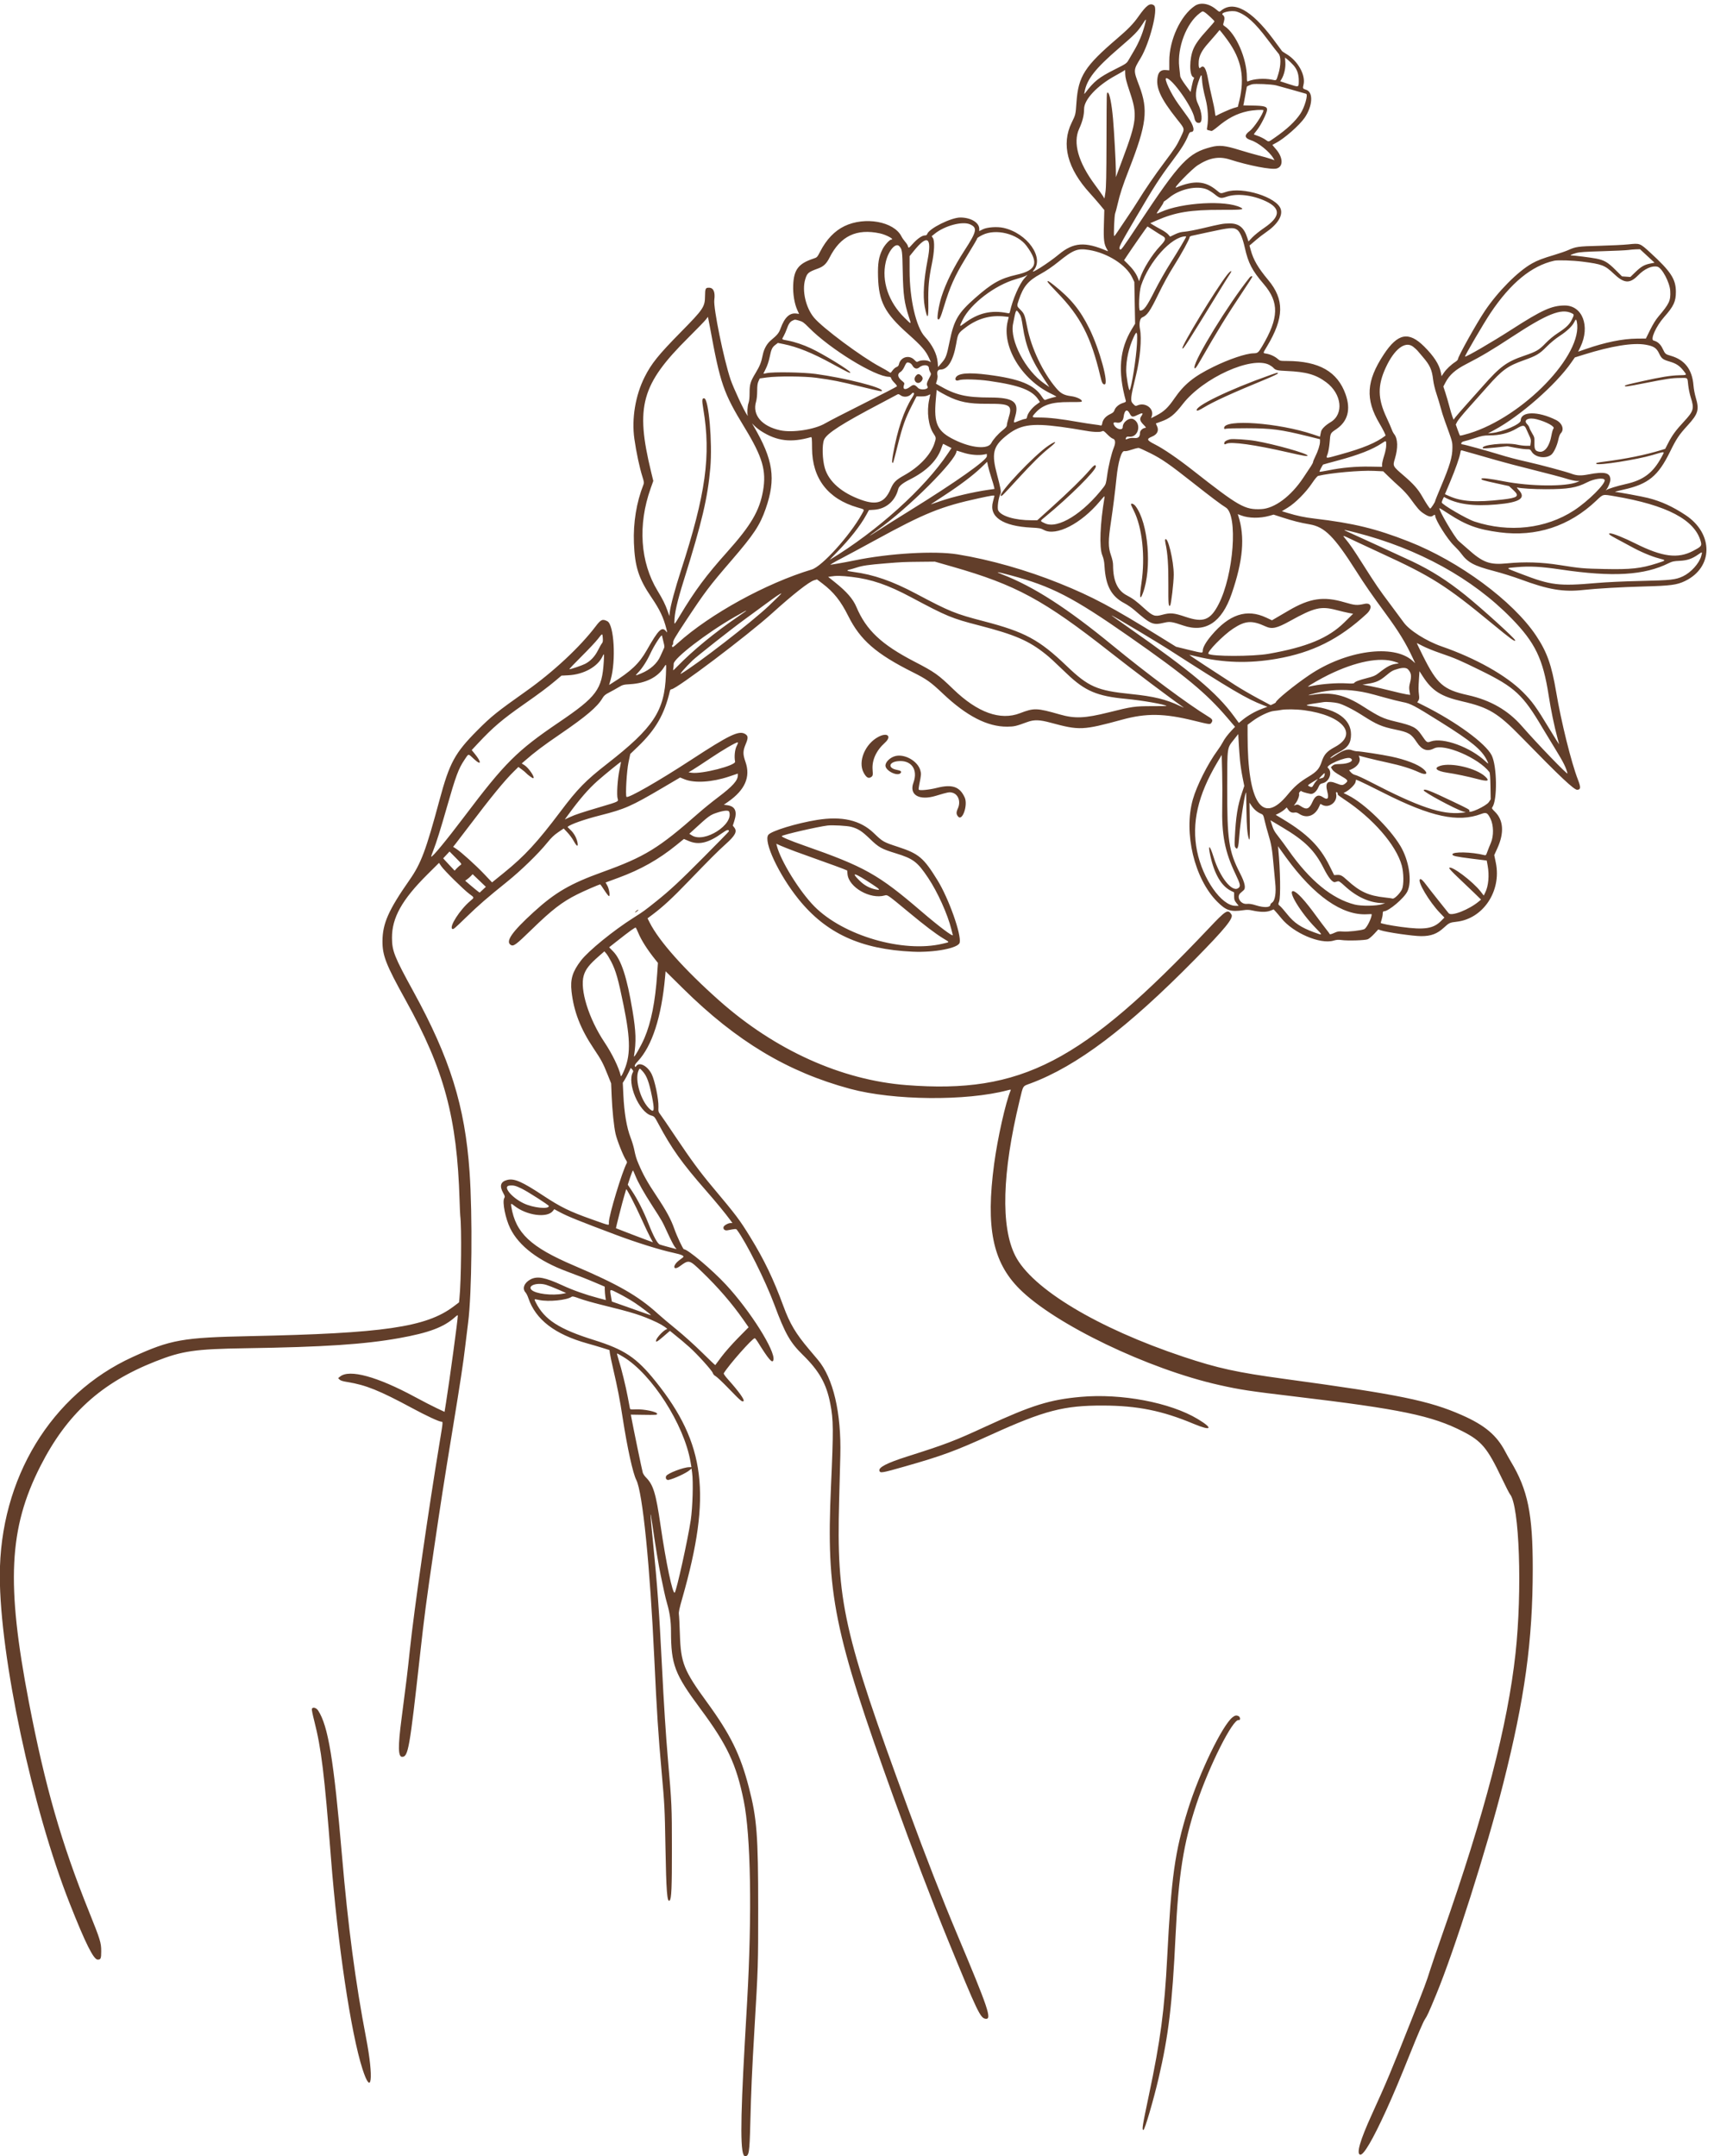 <?xml version="1.0" encoding="UTF-8" standalone="no"?><svg xmlns="http://www.w3.org/2000/svg" xmlns:xlink="http://www.w3.org/1999/xlink" fill="#623e2a" height="357.3" preserveAspectRatio="xMidYMid meet" version="1" viewBox="64.6 9.9 284.0 357.3" width="284" zoomAndPan="magnify"><g id="change1_1"><path d="M262.575 10.874 C 260.221 12.463,258.346 16.511,258.344 20.007 L 258.343 21.557 257.764 21.509 C 257.045 21.449,256.615 21.761,256.454 22.457 C 256.025 24.313,256.824 26.127,259.626 29.656 C 260.970 31.349,260.932 31.152,260.215 32.683 C 259.604 33.990,259.295 34.464,257.517 36.829 C 255.976 38.879,254.305 41.323,253.081 43.314 C 252.714 43.911,251.956 45.069,251.396 45.886 C 250.837 46.703,250.140 47.742,249.847 48.194 C 249.554 48.646,249.269 49.019,249.215 49.022 C 249.092 49.030,249.244 45.500,249.378 45.248 C 249.430 45.149,249.607 44.486,249.771 43.775 C 250.175 42.019,250.605 40.707,251.683 37.943 C 254.591 30.481,254.878 28.129,253.368 24.124 C 252.375 21.493,252.373 21.542,253.585 19.543 C 255.080 17.076,256.546 11.351,255.822 10.804 C 255.169 10.310,254.558 10.747,253.198 12.686 C 252.393 13.832,251.508 14.745,249.714 16.278 C 244.338 20.873,243.275 22.531,242.969 26.800 C 242.817 28.926,242.827 28.885,242.175 30.214 C 240.410 33.812,241.453 37.840,245.213 41.945 C 245.646 42.418,246.355 43.233,246.789 43.755 L 247.578 44.704 247.510 47.095 C 247.436 49.652,247.522 50.358,248.010 51.185 C 248.219 51.539,248.221 51.563,248.033 51.483 C 244.393 49.914,242.466 50.050,240.057 52.048 C 238.311 53.496,235.142 55.513,235.844 54.729 C 237.713 52.642,234.812 48.527,230.856 47.657 C 229.814 47.428,228.169 47.544,227.456 47.897 L 226.857 48.194 226.857 47.828 C 226.857 46.789,225.465 45.950,223.731 45.945 C 222.190 45.940,218.519 47.770,218.227 48.690 C 218.179 48.841,218.054 48.914,217.843 48.914 C 217.394 48.914,216.611 49.451,215.874 50.266 C 215.147 51.069,215.136 51.074,215.038 50.683 C 214.998 50.524,214.794 50.203,214.584 49.969 C 214.374 49.734,214.095 49.331,213.964 49.073 C 212.712 46.601,207.895 45.736,204.514 47.377 C 202.881 48.170,201.545 49.567,200.512 51.562 C 200.010 52.532,199.985 52.558,199.399 52.750 C 196.907 53.567,196.129 54.580,196.030 57.143 C 195.971 58.649,196.235 60.238,196.721 61.299 L 197.004 61.918 196.566 61.859 C 195.435 61.707,194.602 62.489,193.937 64.327 C 193.666 65.077,193.392 65.414,192.363 66.266 C 191.670 66.840,191.180 67.716,190.978 68.743 C 190.741 69.941,190.502 70.542,189.794 71.714 C 188.930 73.146,188.800 73.579,188.800 75.032 C 188.800 75.809,188.740 76.367,188.619 76.700 C 188.436 77.209,188.368 78.485,188.510 78.762 C 188.553 78.846,188.505 78.811,188.403 78.686 C 187.975 78.157,186.138 74.225,185.654 72.800 C 184.535 69.509,182.779 60.915,182.956 59.600 C 183.129 58.320,182.831 57.605,182.115 57.578 C 181.504 57.555,181.430 57.700,181.418 58.949 C 181.401 60.763,181.163 61.117,177.369 64.971 C 173.693 68.706,172.531 70.150,171.409 72.381 C 169.877 75.428,169.237 79.289,169.712 82.629 C 170.028 84.854,170.564 87.367,171.049 88.902 C 171.311 89.734,171.333 89.909,171.212 90.217 C 170.056 93.158,169.508 96.529,169.638 99.886 C 169.791 103.819,170.424 105.782,172.539 108.890 C 173.922 110.922,174.536 112.218,175.017 114.114 C 175.182 114.765,175.181 114.787,174.995 114.549 C 174.291 113.643,173.738 114.174,171.759 117.656 C 170.499 119.871,169.175 121.125,165.992 123.115 L 165.527 123.406 165.786 122.509 C 166.688 119.394,166.351 113.423,165.240 112.848 C 164.433 112.431,164.164 112.547,163.308 113.679 C 160.720 117.100,156.278 121.244,151.797 124.417 C 146.912 127.877,146.011 128.601,143.714 130.910 C 139.955 134.690,139.091 136.283,137.413 142.514 C 135.180 150.814,134.363 152.991,132.461 155.714 C 128.988 160.687,127.999 162.911,127.975 165.807 C 127.954 168.237,128.540 169.738,131.823 175.657 C 138.197 187.152,140.336 195.093,140.749 208.800 C 140.786 210.026,140.837 211.183,140.861 211.371 C 141.108 213.274,141.019 222.247,140.725 225.060 L 140.656 225.720 139.758 226.396 C 135.203 229.829,128.171 230.854,106.057 231.310 C 94.850 231.540,92.889 231.889,86.571 234.774 C 73.057 240.944,64.571 254.922,64.571 271.009 C 64.572 284.400,69.955 309.651,76.153 325.331 C 78.779 331.975,80.104 334.629,80.797 334.629 C 81.296 334.629,81.371 334.445,81.371 333.240 C 81.371 331.827,81.219 331.334,79.355 326.702 C 74.743 315.241,72.068 305.917,69.382 291.943 C 65.611 272.322,66.056 263.170,71.281 252.878 C 75.678 244.217,81.357 239.046,90.371 235.494 C 94.802 233.748,96.870 233.448,105.371 233.317 C 118.232 233.120,124.988 232.674,130.743 231.642 C 135.699 230.752,138.153 229.826,140.018 228.142 C 140.342 227.849,140.457 227.794,140.457 227.934 C 140.457 228.584,139.095 238.627,138.509 242.302 L 138.260 243.860 136.976 243.257 C 136.270 242.925,134.636 242.083,133.345 241.385 C 127.101 238.011,122.504 236.756,120.960 238.004 L 120.629 238.271 120.862 238.509 C 121.032 238.681,121.391 238.794,122.176 238.919 C 125.203 239.404,127.479 240.322,132.914 243.252 C 135.277 244.525,137.342 245.486,137.717 245.486 C 138.016 245.486,138.019 245.450,137.481 248.697 C 135.564 260.283,133.216 276.636,132.512 283.314 C 132.112 287.105,131.946 288.475,131.135 294.686 C 130.529 299.325,130.555 301.032,131.233 301.027 C 132.240 301.020,132.466 299.736,134.177 284.310 C 134.911 277.686,135.231 275.241,136.464 266.857 C 137.653 258.769,138.168 255.456,139.542 247.086 C 140.919 238.697,141.360 235.789,141.708 232.800 C 141.836 231.700,142.041 230.029,142.163 229.086 C 142.787 224.287,142.911 211.294,142.402 204.057 C 141.637 193.175,139.174 185.277,133.081 174.171 C 129.945 168.455,129.558 167.485,129.549 165.314 C 129.535 161.983,131.200 158.998,135.405 154.816 L 137.343 152.888 137.721 153.444 C 138.205 154.154,141.434 157.340,142.371 158.031 C 143.231 158.665,143.224 158.605,142.500 159.218 C 140.798 160.659,138.985 163.484,139.542 163.828 C 139.721 163.939,139.861 163.821,141.843 161.898 C 143.893 159.908,145.362 158.633,148.571 156.056 C 150.896 154.189,153.799 151.370,155.262 149.560 C 155.941 148.719,156.403 148.277,157.086 147.812 L 158.000 147.191 158.629 147.858 C 158.974 148.225,159.437 148.853,159.657 149.254 C 160.160 150.171,160.410 150.300,160.299 149.587 C 160.182 148.832,159.714 147.967,159.132 147.431 C 158.845 147.167,158.628 146.936,158.648 146.918 C 159.138 146.484,161.387 145.690,164.020 145.021 C 168.161 143.969,169.180 143.519,174.446 140.417 L 177.291 138.741 178.046 139.045 C 179.686 139.705,182.602 139.522,185.400 138.582 L 186.857 138.093 186.857 138.364 C 186.857 139.238,185.990 140.203,183.552 142.041 C 182.583 142.772,181.148 143.936,180.363 144.628 C 173.741 150.468,171.449 151.875,164.434 154.405 C 159.081 156.336,156.599 157.779,153.023 161.040 C 149.451 164.298,148.329 165.897,149.211 166.475 C 149.674 166.778,150.052 166.502,152.681 163.943 C 156.066 160.647,157.715 159.375,160.248 158.105 C 161.369 157.542,163.875 156.457,164.053 156.457 C 164.089 156.457,164.401 156.894,164.746 157.429 C 165.091 157.963,165.431 158.400,165.502 158.400 C 165.722 158.400,165.529 157.185,165.223 156.637 L 164.944 156.139 167.072 155.355 C 170.770 153.993,173.732 152.324,176.645 149.960 L 177.919 148.927 178.752 149.277 C 180.392 149.965,181.984 149.584,184.245 147.962 C 185.056 147.380,185.371 147.296,185.371 147.665 C 185.371 147.707,183.507 149.616,181.229 151.908 C 177.189 155.972,175.639 157.415,173.326 159.266 C 171.405 160.804,171.190 160.960,169.543 162.002 C 166.236 164.094,162.087 167.475,160.862 169.075 C 159.454 170.914,159.072 172.168,159.301 174.203 C 159.675 177.528,160.785 180.388,162.968 183.652 C 164.262 185.587,164.511 186.053,165.289 187.999 L 165.861 189.429 165.950 191.543 C 166.049 193.915,166.323 196.570,166.592 197.771 C 166.839 198.873,167.904 201.545,168.348 202.175 C 168.484 202.369,168.518 202.523,168.450 202.645 C 167.700 203.986,165.486 211.303,165.486 212.442 C 165.486 213.025,165.828 213.085,162.587 211.935 C 158.957 210.647,157.502 209.933,154.578 208.004 C 151.052 205.678,149.800 205.137,148.637 205.432 C 147.548 205.708,147.326 206.414,147.965 207.564 C 148.270 208.114,148.287 208.199,148.146 208.457 C 147.801 209.090,148.351 211.842,149.146 213.456 C 150.591 216.390,153.843 218.858,158.571 220.610 C 160.625 221.371,161.966 221.900,163.457 222.538 L 164.800 223.112 164.808 223.642 C 164.813 223.933,164.854 224.433,164.900 224.752 L 164.983 225.332 163.720 224.998 C 161.615 224.441,159.552 223.710,157.818 222.909 C 154.912 221.566,153.620 221.324,152.500 221.913 C 151.452 222.465,151.086 223.437,151.684 224.082 C 151.813 224.222,152.019 224.633,152.141 224.996 C 153.345 228.575,156.524 231.019,161.938 232.527 C 162.726 232.746,163.871 233.083,164.481 233.275 L 165.590 233.624 165.656 234.155 C 165.692 234.447,165.926 235.567,166.177 236.645 C 166.925 239.869,167.304 241.817,167.779 244.901 C 168.539 249.826,169.466 254.043,170.029 255.140 C 171.079 257.183,172.304 269.389,173.028 285.029 C 173.414 293.350,173.682 297.493,174.229 303.543 C 174.713 308.902,174.749 309.601,174.859 315.829 C 174.992 323.378,175.138 325.250,175.563 324.826 C 175.859 324.530,175.936 322.732,175.931 316.229 C 175.927 309.207,175.911 308.851,175.262 301.314 C 174.921 297.360,174.601 292.359,174.285 286.057 C 173.824 276.873,173.513 272.561,172.793 265.387 C 172.300 260.466,172.265 259.615,172.673 262.428 C 173.213 266.148,173.745 269.381,174.071 270.914 C 174.258 271.794,174.512 273.003,174.636 273.600 C 174.759 274.197,174.987 275.123,175.142 275.657 C 175.586 277.191,175.777 278.559,175.780 280.229 C 175.792 285.753,176.377 287.297,180.631 293.029 C 185.102 299.054,186.596 302.218,187.829 308.286 C 189.000 314.041,189.222 326.979,188.400 341.486 C 188.309 343.089,188.131 346.226,188.005 348.457 C 187.238 362.003,187.252 367.200,188.055 367.200 C 188.703 367.200,188.795 366.629,188.916 361.886 C 189.056 356.356,189.204 353.004,189.600 346.286 C 190.226 335.691,190.228 335.638,190.228 326.057 C 190.229 314.028,190.011 311.209,188.686 306.097 C 187.272 300.638,185.631 297.308,181.698 291.916 C 177.915 286.729,177.405 285.452,177.257 280.800 C 177.206 279.197,177.131 277.680,177.090 277.429 C 177.032 277.068,177.150 276.503,177.653 274.743 C 182.554 257.577,181.511 249.114,173.223 238.800 C 170.065 234.870,168.079 233.539,163.004 231.952 C 157.228 230.145,154.817 228.588,153.377 225.732 C 153.068 225.118,153.045 225.134,153.943 225.324 C 155.513 225.656,158.536 225.354,159.320 224.787 C 159.457 224.687,159.749 224.754,160.631 225.084 C 161.256 225.318,162.899 225.788,164.283 226.128 C 169.600 227.436,170.866 227.837,173.416 229.019 C 174.315 229.436,175.390 230.171,175.100 230.171 C 174.732 230.171,173.490 231.428,173.322 231.971 C 173.181 232.426,173.500 232.261,174.571 231.330 L 175.600 230.436 176.039 230.789 C 177.257 231.771,178.080 232.462,178.858 233.159 C 180.115 234.282,182.552 236.979,182.695 237.405 C 182.771 237.632,182.952 237.837,183.171 237.943 C 183.365 238.037,184.357 238.977,185.376 240.032 C 187.313 242.038,187.597 242.277,187.803 242.072 C 188.007 241.867,187.023 240.490,185.282 238.545 C 184.735 237.934,184.471 237.554,184.528 237.460 C 185.371 236.066,189.267 231.657,189.655 231.657 C 189.719 231.657,189.923 231.902,190.108 232.200 C 191.969 235.197,192.588 235.914,192.751 235.265 C 193.118 233.803,188.905 227.114,184.896 222.793 C 182.597 220.315,178.562 216.914,177.921 216.914 C 177.774 216.914,176.774 214.789,176.335 213.543 C 175.767 211.928,175.002 210.518,173.355 208.051 C 171.879 205.841,171.134 204.505,170.388 202.731 C 170.011 201.833,169.932 201.569,169.653 200.256 C 169.555 199.800,169.300 198.970,169.084 198.412 C 168.434 196.730,168.026 194.314,167.886 191.324 L 167.792 189.334 168.082 188.875 C 168.241 188.623,168.538 188.069,168.742 187.643 L 169.113 186.868 169.349 187.120 C 169.534 187.317,169.559 187.418,169.465 187.585 C 168.455 189.383,170.472 194.157,172.491 194.749 C 173.030 194.908,173.050 194.930,173.682 196.112 C 175.890 200.244,177.579 202.614,181.540 207.143 C 183.229 209.073,184.789 210.970,185.607 212.086 L 185.963 212.571 185.638 212.572 C 185.276 212.572,184.597 212.943,184.502 213.192 C 184.360 213.561,184.680 213.860,185.125 213.775 C 186.485 213.513,186.564 213.510,186.706 213.700 C 188.251 215.762,191.422 222.107,192.911 226.114 C 194.684 230.887,195.519 232.361,197.603 234.400 C 200.343 237.081,201.532 239.190,202.175 242.507 C 202.700 245.213,202.713 246.764,202.286 256.286 C 201.489 274.069,202.730 280.209,212.724 307.943 C 215.690 316.176,219.063 325.010,221.691 331.429 C 226.585 343.382,227.041 344.334,227.919 344.436 C 228.986 344.560,228.366 342.722,223.203 330.457 C 220.692 324.494,218.052 317.728,215.063 309.600 C 204.314 280.368,203.193 275.361,203.641 258.552 C 203.712 255.860,203.800 252.500,203.836 251.086 C 204.014 244.026,202.662 238.257,200.122 235.238 C 199.772 234.822,199.112 234.039,198.655 233.498 C 196.435 230.868,195.474 229.249,194.406 226.343 C 192.757 221.851,191.219 218.646,188.912 214.896 C 187.134 212.004,186.604 211.301,182.650 206.587 C 180.599 204.144,179.074 202.071,176.579 198.340 C 175.362 196.519,174.208 194.827,174.015 194.581 C 173.687 194.162,173.667 194.080,173.699 193.309 C 173.751 192.055,173.093 188.909,172.560 187.864 C 171.883 186.537,170.572 185.842,170.046 186.531 C 169.878 186.752,169.858 186.755,169.787 186.570 C 169.732 186.427,169.866 186.204,170.260 185.785 C 172.649 183.248,174.212 178.418,174.806 171.739 L 174.885 170.850 177.814 173.742 C 186.647 182.462,195.118 187.543,205.477 190.334 C 212.659 192.269,224.691 192.379,231.541 190.572 C 232.086 190.428,232.126 190.431,232.052 190.608 C 231.225 192.573,229.893 198.510,229.325 202.759 C 227.913 213.330,229.071 219.042,233.532 223.495 C 239.400 229.353,254.842 236.779,266.650 239.420 C 270.115 240.195,271.603 240.421,279.143 241.318 C 296.646 243.399,301.876 244.486,306.981 247.105 C 310.093 248.702,311.047 249.843,313.407 254.789 C 314.058 256.155,314.682 257.379,314.793 257.508 C 316.359 259.337,316.850 273.455,315.711 283.899 C 314.416 295.775,310.592 310.474,303.657 330.229 C 302.730 332.869,301.781 335.646,301.548 336.400 C 300.983 338.227,300.659 339.090,298.375 344.857 C 294.962 353.470,294.419 354.767,291.857 360.400 C 289.946 364.603,289.308 366.824,289.977 366.951 C 290.543 367.059,292.060 364.471,294.284 359.600 C 295.455 357.035,296.600 354.320,298.283 350.114 C 299.454 347.191,300.420 344.945,300.669 344.571 C 301.103 343.919,301.312 343.462,302.576 340.400 C 305.596 333.087,310.928 316.313,313.647 305.575 C 317.254 291.326,318.559 281.861,318.568 269.886 C 318.574 260.763,317.760 256.788,314.918 252.062 C 314.652 251.619,314.247 250.897,314.018 250.457 C 312.603 247.741,310.632 246.079,306.841 244.405 C 301.395 242.001,296.351 240.971,277.429 238.399 C 269.541 237.327,266.384 236.636,260.671 234.730 C 246.439 229.981,235.574 223.445,232.814 217.972 C 230.396 213.175,230.648 204.226,233.538 192.286 C 234.174 189.658,233.993 189.941,235.371 189.426 C 243.050 186.559,251.357 180.289,262.571 168.896 C 267.587 163.800,269.031 162.027,268.647 161.440 C 268.047 160.524,267.769 160.694,264.896 163.732 C 243.844 185.989,233.827 191.184,214.798 189.714 C 204.015 188.882,193.021 183.918,183.771 175.706 C 178.008 170.588,173.814 165.884,172.245 162.775 L 171.893 162.079 172.755 161.431 C 174.485 160.129,176.001 158.724,178.686 155.936 C 182.152 152.336,183.572 150.916,184.830 149.790 C 186.435 148.355,186.783 147.686,186.267 147.031 L 186.020 146.717 186.267 145.951 C 186.794 144.314,186.409 143.489,185.039 143.320 L 184.535 143.257 185.267 142.744 C 188.044 140.799,188.986 138.635,188.127 136.172 C 187.672 134.867,187.677 134.358,188.157 133.215 C 188.594 132.173,188.577 131.841,188.070 131.532 C 187.045 130.907,185.469 131.662,179.086 135.835 C 173.719 139.343,168.602 142.270,168.401 141.945 C 168.210 141.635,168.445 137.620,168.736 136.246 L 169.035 134.836 170.297 133.626 C 173.236 130.810,174.711 128.246,175.589 124.429 C 175.635 124.227,175.736 124.114,175.869 124.114 C 176.662 124.114,188.471 115.194,192.514 111.541 C 196.036 108.358,198.653 106.304,199.502 106.054 L 199.976 105.914 200.885 106.606 C 202.749 108.025,203.911 109.490,205.163 112.000 C 207.138 115.961,209.769 118.252,215.829 121.288 C 218.142 122.447,218.796 122.911,220.812 124.822 C 224.753 128.557,228.218 130.341,231.486 130.315 C 232.654 130.306,232.917 130.246,234.800 129.555 C 235.952 129.133,236.824 129.156,238.686 129.660 C 243.474 130.954,244.008 130.931,250.571 129.143 C 254.538 128.062,257.487 128.105,262.400 129.316 C 265.070 129.974,265.105 129.978,265.315 129.679 C 265.608 129.260,265.515 129.079,264.771 128.626 C 261.450 126.602,254.756 121.625,248.971 116.877 C 241.382 110.647,235.904 107.120,230.656 105.085 C 229.340 104.574,229.763 104.620,232.078 105.240 C 238.849 107.051,242.374 108.872,251.657 115.353 C 261.016 121.887,264.436 124.718,267.972 128.857 L 269.241 130.343 268.753 130.857 C 268.027 131.623,267.487 132.338,267.199 132.914 C 267.058 133.197,266.677 133.789,266.353 134.229 C 264.737 136.424,262.884 140.104,262.240 142.400 C 260.689 147.924,262.507 155.532,266.284 159.318 C 267.765 160.802,268.504 161.041,270.642 160.727 C 271.204 160.644,271.571 160.655,272.071 160.768 C 273.344 161.057,274.392 161.077,275.049 160.826 L 275.640 160.600 275.971 160.957 C 276.153 161.154,276.572 161.649,276.903 162.057 C 278.885 164.507,283.337 166.419,285.552 165.773 C 286.070 165.622,286.376 165.598,286.857 165.671 C 287.840 165.820,290.781 165.734,291.240 165.543 C 291.454 165.453,291.931 165.051,292.300 164.649 L 292.971 163.918 293.371 164.057 C 294.335 164.390,298.748 165.029,300.090 165.029 C 301.715 165.029,302.733 164.647,303.848 163.619 C 304.716 162.820,304.828 162.768,305.967 162.639 C 310.357 162.140,313.410 157.549,312.453 152.883 L 312.189 151.597 312.708 150.455 C 313.862 147.919,313.721 145.800,312.305 144.421 C 311.820 143.948,311.752 143.832,311.868 143.673 C 312.727 142.500,312.653 136.818,311.756 135.054 C 310.755 133.087,305.911 129.537,300.573 126.858 L 299.426 126.282 299.613 125.997 C 299.760 125.772,299.782 125.572,299.718 125.056 C 299.619 124.263,299.619 123.839,299.720 122.307 L 299.799 121.128 300.338 121.964 C 301.900 124.387,303.361 125.315,306.889 126.125 C 311.280 127.133,312.779 128.039,316.686 132.044 C 323.163 138.685,325.440 140.830,325.960 140.779 C 326.533 140.724,326.551 140.377,326.048 139.082 C 324.951 136.253,323.295 129.579,322.449 124.576 C 321.689 120.076,320.925 117.933,319.120 115.229 C 315.292 109.495,306.385 102.915,298.000 99.625 C 292.574 97.496,288.870 96.596,282.397 95.834 C 280.776 95.644,279.555 95.387,277.960 94.904 L 277.005 94.614 277.960 94.031 C 279.228 93.257,280.969 91.509,281.993 89.980 C 282.468 89.272,282.867 88.794,283.015 88.759 C 285.052 88.266,289.973 87.823,292.237 87.929 L 293.788 88.001 294.694 88.886 C 295.192 89.373,296.033 90.156,296.562 90.625 C 297.091 91.094,297.826 91.892,298.195 92.396 C 299.520 94.207,299.795 94.522,300.436 94.957 C 301.223 95.491,301.687 95.616,302.002 95.378 C 302.284 95.165,302.400 95.157,302.400 95.349 C 302.400 96.037,304.433 99.271,305.521 100.315 C 305.932 100.708,306.454 101.284,306.682 101.595 C 307.793 103.109,308.820 103.662,312.101 104.517 C 313.397 104.854,315.383 105.474,316.514 105.894 C 321.156 107.618,323.622 108.034,326.971 107.661 C 329.106 107.424,333.267 107.185,337.018 107.084 C 341.410 106.967,342.458 106.828,343.789 106.187 C 348.495 103.922,348.545 98.338,343.886 95.256 C 341.722 93.825,339.835 92.965,337.656 92.416 C 336.676 92.169,332.667 91.429,332.311 91.429 C 331.997 91.429,332.399 91.308,333.653 91.027 C 337.713 90.117,339.341 88.784,341.316 84.757 C 342.376 82.595,342.794 81.967,344.209 80.419 C 345.990 78.470,346.185 77.805,345.574 75.771 C 345.413 75.237,345.245 74.337,345.200 73.771 C 344.989 71.121,343.764 69.525,341.424 68.853 C 340.558 68.605,340.505 68.558,340.092 67.685 C 339.737 66.933,339.251 66.496,338.591 66.335 C 338.000 66.191,338.996 63.962,340.325 62.454 C 341.932 60.632,342.289 59.862,342.283 58.233 C 342.275 56.154,341.448 54.888,338.083 51.801 C 336.315 50.180,336.339 50.189,334.411 50.396 C 333.682 50.475,331.543 50.580,329.657 50.630 C 326.030 50.726,325.731 50.768,324.400 51.363 C 324.023 51.532,323.026 51.876,322.184 52.128 C 320.201 52.721,319.364 53.040,318.449 53.552 C 316.108 54.861,312.794 58.201,310.618 61.444 C 309.234 63.508,306.171 69.003,306.171 69.424 C 306.171 69.519,305.979 69.720,305.743 69.870 C 305.048 70.313,304.238 71.080,303.836 71.678 L 303.460 72.236 303.328 71.575 C 303.075 70.301,302.169 68.901,300.572 67.314 C 298.006 64.766,296.200 65.122,293.887 68.629 C 290.989 73.023,290.797 76.059,293.162 80.060 C 293.801 81.142,294.239 82.035,294.161 82.095 C 292.623 83.267,290.489 84.160,286.735 85.199 C 284.068 85.938,284.299 85.950,284.590 85.087 C 284.717 84.712,284.862 83.864,284.913 83.203 C 285.031 81.668,285.020 81.690,285.998 81.030 C 287.919 79.734,288.450 77.779,287.562 75.264 C 286.228 71.484,283.173 69.737,277.861 69.718 C 276.729 69.714,276.682 69.704,276.302 69.370 C 275.830 68.956,275.077 68.609,274.424 68.505 C 273.831 68.410,273.825 68.482,274.526 67.317 C 277.384 62.565,277.439 59.535,274.726 56.286 C 273.045 54.272,272.284 52.965,271.834 51.320 L 271.632 50.582 271.902 50.366 C 272.050 50.247,272.462 49.894,272.818 49.582 C 273.174 49.270,273.842 48.757,274.304 48.441 C 276.260 47.103,277.180 45.665,276.805 44.531 C 276.160 42.575,270.494 40.796,267.771 41.695 C 266.813 42.011,266.898 42.026,266.171 41.424 C 264.284 39.864,262.466 39.742,259.486 40.978 C 258.840 41.246,262.041 37.939,263.069 37.276 C 264.971 36.049,266.574 35.760,268.343 36.324 C 271.552 37.348,275.251 38.061,276.126 37.825 C 277.294 37.511,277.207 35.935,275.946 34.538 C 275.645 34.206,275.419 33.917,275.443 33.895 C 275.466 33.874,275.702 33.748,275.966 33.615 C 277.346 32.919,279.928 30.656,280.790 29.387 C 282.101 27.456,282.227 25.168,281.043 24.790 C 280.457 24.603,280.429 24.554,280.578 23.963 C 280.988 22.337,279.624 19.925,277.657 18.796 C 277.343 18.616,277.051 18.413,277.009 18.346 C 276.966 18.278,276.299 17.376,275.525 16.340 C 271.894 11.481,268.920 9.908,266.834 11.741 C 266.657 11.896,266.592 11.873,266.156 11.499 C 264.960 10.475,263.534 10.226,262.575 10.874 M269.567 11.842 C 271.113 12.365,272.551 13.667,274.592 16.391 C 275.444 17.527,276.276 18.602,276.442 18.779 C 276.866 19.234,276.854 20.744,276.414 22.161 C 276.049 23.337,276.137 23.259,275.355 23.102 C 274.059 22.842,272.401 22.954,271.400 23.370 C 271.222 23.444,271.200 23.373,271.200 22.713 C 271.200 19.618,269.392 15.467,267.506 14.231 C 267.232 14.052,267.229 14.035,267.385 13.517 C 267.555 12.950,267.503 12.594,267.220 12.387 C 266.675 11.989,268.648 11.531,269.567 11.842 M264.183 11.918 C 264.536 12.122,265.829 13.318,265.829 13.441 C 265.829 13.499,265.311 14.112,264.679 14.802 C 263.389 16.210,262.731 17.109,262.350 17.980 C 261.645 19.596,261.636 22.430,262.336 22.699 C 262.474 22.752,262.484 22.815,262.385 23.000 C 262.316 23.129,262.173 23.663,262.066 24.187 L 261.873 25.141 261.033 24.006 C 260.555 23.360,260.178 22.733,260.159 22.550 C 260.141 22.373,260.064 21.671,259.990 20.989 C 259.638 17.782,261.185 13.732,263.391 12.086 C 263.869 11.729,263.859 11.731,264.183 11.918 M254.236 14.210 C 253.858 15.601,253.281 16.974,252.569 18.185 C 252.259 18.712,251.840 19.430,251.638 19.781 C 251.272 20.417,251.260 20.425,249.292 21.416 C 246.669 22.736,245.901 23.348,244.406 25.314 C 244.243 25.529,244.237 25.519,244.304 25.143 C 244.676 23.049,246.089 21.248,249.987 17.897 C 252.612 15.641,253.101 15.143,253.889 13.923 C 254.587 12.843,254.605 12.858,254.236 14.210 M268.007 16.571 C 270.315 19.767,270.883 22.727,269.938 26.630 L 269.702 27.602 268.994 27.809 C 268.452 27.968,266.808 28.694,266.044 29.113 C 266.005 29.134,265.939 28.828,265.896 28.433 C 265.854 28.038,265.643 26.994,265.428 26.114 C 265.213 25.234,264.927 23.897,264.794 23.143 C 264.435 21.123,264.056 20.561,263.458 21.159 C 263.268 21.349,263.161 20.827,263.225 20.024 C 263.299 19.106,263.768 18.214,264.759 17.110 C 265.222 16.594,265.844 15.878,266.141 15.520 L 266.681 14.869 267.026 15.280 C 267.216 15.506,267.657 16.087,268.007 16.571 M278.908 20.703 C 279.537 21.402,279.815 22.227,279.801 23.355 C 279.789 24.387,279.821 24.378,278.161 23.839 L 276.721 23.371 276.935 23.029 C 277.364 22.337,277.633 21.184,277.575 20.279 L 277.521 19.437 277.953 19.780 C 278.192 19.968,278.621 20.384,278.908 20.703 M251.046 22.212 C 251.059 22.771,251.234 23.445,251.807 25.154 C 253.084 28.955,252.975 29.946,250.583 36.343 L 249.494 39.257 249.490 38.114 C 249.485 36.801,249.206 31.708,249.023 29.600 C 248.809 27.138,248.434 25.257,248.157 25.257 C 247.950 25.257,247.965 24.731,247.940 33.257 C 247.924 39.010,247.882 40.981,247.760 41.771 L 247.600 42.800 247.359 42.400 C 247.227 42.180,246.623 41.331,246.016 40.514 C 243.265 36.807,242.347 33.549,243.406 31.249 C 243.974 30.014,244.224 29.009,244.228 27.943 C 244.233 26.395,246.396 24.089,249.371 22.458 C 250.031 22.096,250.673 21.729,250.797 21.643 C 250.921 21.556,251.024 21.486,251.025 21.486 C 251.027 21.486,251.036 21.813,251.046 22.212 M263.754 22.936 C 263.798 23.841,263.987 24.893,264.367 26.343 C 264.746 27.791,264.855 29.624,264.636 30.880 C 264.545 31.407,264.549 31.418,264.871 31.490 C 265.052 31.529,265.262 31.581,265.339 31.604 C 265.415 31.628,265.852 31.332,266.310 30.948 C 268.044 29.493,269.484 28.739,271.289 28.340 C 272.197 28.139,273.943 28.030,273.943 28.174 C 273.943 28.714,272.369 31.092,271.676 31.600 C 270.722 32.298,270.796 32.792,271.906 33.149 C 273.082 33.528,274.935 35.020,275.576 36.105 L 275.779 36.447 275.118 36.220 C 274.754 36.094,273.866 35.843,273.143 35.661 C 272.420 35.479,270.980 35.067,269.943 34.745 C 267.597 34.017,266.653 33.918,265.313 34.260 C 261.496 35.232,260.132 36.675,253.314 46.952 C 250.444 51.279,250.336 51.423,250.153 51.200 C 249.924 50.924,250.130 50.519,252.883 45.829 C 255.852 40.770,256.770 39.345,258.830 36.596 C 260.379 34.529,261.041 33.460,261.519 32.257 C 261.658 31.908,261.778 31.771,261.945 31.771 C 262.657 31.771,262.421 30.697,261.397 29.283 C 261.045 28.797,260.348 27.834,259.848 27.143 C 258.597 25.414,257.409 22.857,257.856 22.857 C 258.791 22.857,262.167 27.629,262.502 29.425 C 262.619 30.047,262.876 30.313,263.313 30.262 C 263.917 30.191,263.793 28.487,263.081 27.076 C 262.579 26.082,262.665 24.746,263.346 22.951 C 263.635 22.190,263.718 22.187,263.754 22.936 M276.026 24.042 C 276.537 24.171,280.197 25.198,281.015 25.443 C 281.377 25.551,280.765 27.701,280.079 28.729 C 279.206 30.039,277.827 31.328,275.806 32.724 C 274.702 33.487,274.877 33.454,274.233 33.019 C 273.946 32.826,273.416 32.564,273.055 32.437 C 272.695 32.311,272.383 32.191,272.362 32.171 C 272.341 32.150,272.567 31.835,272.865 31.470 C 273.496 30.696,274.499 28.690,274.542 28.118 C 274.583 27.562,274.113 27.420,272.135 27.393 L 270.612 27.371 270.687 27.029 C 270.742 26.780,271.162 24.499,271.196 24.261 C 271.206 24.198,271.749 23.951,272.057 23.870 C 272.566 23.736,275.273 23.853,276.026 24.042 M264.643 41.314 C 264.965 41.457,265.519 41.811,265.874 42.100 C 266.713 42.783,266.909 42.822,267.852 42.497 C 269.549 41.911,272.135 42.210,274.343 43.248 C 276.873 44.437,276.779 45.829,274.044 47.681 C 273.328 48.166,272.454 48.866,272.102 49.238 L 271.461 49.914 271.277 49.329 C 270.729 47.591,269.877 46.906,268.288 46.925 C 267.267 46.938,266.915 47.002,263.880 47.723 C 262.715 48.000,261.378 48.257,260.909 48.293 C 260.272 48.342,259.858 48.454,259.271 48.737 L 258.484 49.116 258.157 48.744 C 257.978 48.540,257.457 48.176,257.001 47.937 C 256.545 47.697,255.952 47.362,255.684 47.192 L 255.197 46.883 256.256 46.423 C 259.394 45.059,261.840 44.661,266.995 44.673 C 270.418 44.682,270.840 44.631,270.182 44.291 C 267.760 43.039,260.437 43.449,256.943 45.033 C 256.084 45.423,256.087 45.436,256.800 44.424 C 257.114 43.978,257.371 43.548,257.371 43.468 C 257.371 43.388,257.467 43.271,257.583 43.209 C 257.700 43.147,258.019 42.909,258.292 42.681 C 260.050 41.212,262.991 40.579,264.643 41.314 M225.335 47.079 C 226.587 47.647,226.457 48.248,224.395 51.429 C 222.635 54.144,221.333 56.769,220.595 59.086 C 220.160 60.452,219.808 62.597,219.989 62.778 C 220.229 63.018,220.434 62.595,221.030 60.629 C 221.993 57.452,222.791 55.657,224.460 52.914 C 226.139 50.155,226.514 49.510,226.514 49.389 C 226.514 49.323,226.910 49.074,227.394 48.835 C 229.612 47.739,233.207 48.634,234.695 50.653 C 236.779 53.481,236.365 54.681,233.045 55.429 C 230.368 56.033,228.972 56.816,226.171 59.286 C 223.346 61.777,222.671 62.927,221.946 66.483 C 221.459 68.871,221.335 69.207,220.637 70.018 L 220.031 70.722 219.966 69.939 C 219.850 68.559,219.095 67.054,217.823 65.671 C 216.391 64.113,215.314 59.430,215.314 54.760 L 215.314 52.349 216.029 51.465 C 218.267 48.695,219.031 49.202,218.298 52.975 C 217.658 56.274,217.493 58.929,217.819 60.686 C 218.254 63.029,218.468 62.801,218.417 60.047 C 218.371 57.534,218.508 56.035,219.000 53.657 C 219.428 51.588,219.498 49.841,219.173 49.344 L 218.975 49.041 219.459 48.648 C 221.120 47.300,224.080 46.509,225.335 47.079 M255.764 48.086 C 256.314 48.447,256.927 48.831,257.126 48.938 C 257.877 49.344,257.827 49.621,256.809 50.697 C 255.474 52.107,253.990 54.498,253.487 56.048 L 253.341 56.495 253.146 55.980 C 252.874 55.263,252.303 54.459,251.517 53.685 L 250.850 53.027 251.400 52.199 C 252.277 50.879,254.682 47.430,254.725 47.429 C 254.747 47.429,255.215 47.724,255.764 48.086 M269.600 47.986 C 270.068 48.326,270.496 49.335,270.858 50.951 C 271.434 53.514,272.058 54.715,273.990 56.971 C 276.587 60.005,276.518 62.590,273.714 67.314 C 273.098 68.352,272.992 68.436,272.286 68.450 C 271.039 68.474,268.259 69.412,265.657 70.687 C 262.411 72.277,260.794 73.591,259.174 75.952 C 258.147 77.450,257.472 78.089,256.243 78.728 L 255.336 79.201 255.458 78.803 C 255.830 77.589,254.362 76.519,253.086 77.074 C 252.762 77.215,252.722 77.202,252.371 76.846 C 251.847 76.313,251.881 75.964,252.848 72.000 C 253.515 69.266,253.793 66.022,253.493 64.469 C 253.310 63.519,253.465 62.665,253.850 62.505 C 254.682 62.161,255.153 61.485,256.500 58.708 C 257.327 57.003,258.257 55.307,259.087 53.994 C 260.339 52.013,261.714 49.500,261.714 49.195 C 261.714 49.113,261.881 49.012,262.086 48.970 C 262.290 48.928,263.504 48.665,264.784 48.384 C 268.383 47.596,268.994 47.545,269.600 47.986 M210.400 48.574 C 211.445 48.798,212.917 49.600,212.283 49.600 C 212.003 49.600,211.170 50.518,210.830 51.200 C 210.197 52.472,210.026 53.516,210.086 55.760 C 210.197 59.875,211.205 61.805,215.018 65.199 C 217.334 67.260,218.017 68.049,218.570 69.299 L 218.846 69.923 218.537 69.762 C 218.136 69.553,217.219 69.555,216.811 69.766 C 216.504 69.924,216.475 69.915,216.114 69.542 C 215.239 68.640,213.814 69.051,213.543 70.283 C 213.494 70.509,213.369 70.647,213.142 70.726 C 212.961 70.789,212.666 71.043,212.487 71.291 C 212.165 71.735,212.156 71.739,211.908 71.538 C 211.770 71.426,211.103 71.040,210.428 70.681 C 207.367 69.053,200.883 64.230,199.474 62.532 C 198.117 60.898,197.463 58.074,198.013 56.221 C 198.334 55.139,198.509 54.989,200.152 54.391 C 201.058 54.061,201.537 53.606,202.055 52.581 C 203.859 49.013,206.508 47.742,210.400 48.574 M261.143 49.104 C 261.143 49.242,259.805 51.498,258.579 53.429 C 257.780 54.686,256.609 56.742,255.976 57.998 C 254.578 60.771,254.137 61.371,253.501 61.371 C 253.211 61.371,253.339 58.214,253.669 57.222 C 254.997 53.235,258.687 49.131,261.000 49.070 C 261.079 49.068,261.143 49.084,261.143 49.104 M213.625 50.714 C 214.086 51.243,214.107 51.408,214.180 54.971 C 214.258 58.788,214.428 60.038,215.197 62.429 C 215.616 63.730,215.663 63.721,214.481 62.565 C 211.818 59.961,210.637 56.462,211.365 53.325 C 211.805 51.428,213.021 50.023,213.625 50.714 M245.029 51.321 C 248.101 51.815,251.219 53.799,252.202 55.886 L 252.552 56.629 252.616 60.085 L 252.681 63.542 252.156 64.407 C 250.091 67.809,249.786 71.432,251.151 76.347 C 251.186 76.472,251.049 76.566,250.670 76.678 C 250.019 76.870,249.426 77.373,249.261 77.873 C 249.165 78.164,249.007 78.310,248.560 78.520 C 247.825 78.864,247.337 79.415,247.242 80.009 C 247.190 80.335,247.123 80.452,247.012 80.409 C 246.925 80.376,246.405 80.295,245.856 80.229 C 245.306 80.163,244.163 79.986,243.314 79.836 C 240.348 79.313,238.383 79.086,236.832 79.086 C 235.488 79.086,235.481 79.078,236.167 78.314 C 237.355 76.994,238.864 76.510,241.748 76.526 C 243.655 76.537,243.892 76.518,243.861 76.356 C 243.803 76.057,242.935 75.661,242.098 75.553 C 240.896 75.397,240.362 75.111,239.596 74.211 C 237.398 71.629,235.472 67.576,234.799 64.114 C 234.403 62.084,234.325 61.882,233.686 61.241 C 233.055 60.608,233.058 60.632,233.421 59.566 C 234.176 57.345,234.953 56.426,237.042 55.283 C 237.970 54.775,238.969 54.095,239.943 53.308 C 242.449 51.283,243.132 51.016,245.029 51.321 M337.542 52.314 L 338.745 53.429 338.033 53.573 C 337.039 53.775,336.528 54.070,335.570 54.996 L 334.739 55.799 334.050 55.749 L 333.360 55.699 332.252 54.599 C 330.992 53.350,330.417 53.014,329.086 52.752 C 328.247 52.586,325.510 52.237,324.971 52.226 C 324.628 52.219,324.947 52.061,325.771 51.828 C 326.304 51.677,327.274 51.610,330.114 51.528 C 332.126 51.469,334.054 51.379,334.400 51.327 C 334.746 51.275,335.323 51.225,335.684 51.216 L 336.339 51.200 337.542 52.314 M326.814 53.259 C 330.053 53.675,330.511 53.852,331.988 55.255 C 333.701 56.883,334.634 56.949,336.011 55.540 C 337.086 54.439,338.343 53.875,339.227 54.097 C 339.993 54.289,341.276 56.718,341.349 58.115 C 341.434 59.725,341.209 60.212,339.390 62.357 C 338.959 62.866,338.475 63.647,338.019 64.571 L 337.314 66.000 335.829 66.013 C 333.444 66.035,330.595 66.615,327.359 67.738 L 326.090 68.179 326.470 67.387 C 328.120 63.942,326.794 60.495,323.829 60.523 C 321.697 60.542,320.089 61.272,315.093 64.486 C 311.757 66.632,307.479 69.117,307.348 68.986 C 307.260 68.898,310.462 63.428,311.566 61.778 C 314.899 56.797,318.368 53.945,322.114 53.106 C 322.721 52.971,325.194 53.051,326.814 53.259 M267.913 55.457 C 266.085 57.773,260.252 67.382,260.519 67.640 C 260.674 67.791,261.203 66.963,267.088 57.371 C 267.608 56.523,268.181 55.613,268.361 55.350 C 268.880 54.588,268.534 54.670,267.913 55.457 M234.343 56.024 C 233.498 56.963,232.399 59.489,231.947 61.527 C 231.881 61.826,231.843 61.848,231.509 61.781 C 228.835 61.240,226.641 61.767,224.350 63.500 C 223.535 64.116,223.522 64.084,224.111 62.886 C 225.408 60.242,229.464 57.147,232.914 56.166 C 233.700 55.943,234.446 55.688,234.571 55.600 C 234.936 55.346,234.910 55.393,234.343 56.024 M271.627 55.919 C 268.121 60.321,262.514 69.453,262.514 70.762 C 262.514 71.193,262.775 70.902,263.458 69.709 C 266.306 64.731,267.850 62.224,270.654 58.021 C 271.401 56.902,272.041 55.912,272.076 55.821 C 272.174 55.565,271.853 55.635,271.627 55.919 M238.192 56.620 C 238.212 56.710,238.908 57.482,239.738 58.337 C 243.629 62.340,245.362 65.694,246.912 72.220 C 247.179 73.345,247.307 73.594,247.616 73.598 C 248.385 73.609,246.798 67.784,245.093 64.338 C 243.575 61.269,242.047 59.393,239.260 57.181 C 238.327 56.440,238.127 56.335,238.192 56.620 M233.524 61.917 C 233.760 62.259,233.866 62.658,234.060 63.943 C 234.573 67.343,235.410 69.392,237.710 72.881 L 238.479 74.047 237.644 73.469 C 234.523 71.312,231.910 66.346,232.450 63.598 C 232.960 61.000,232.927 61.052,233.524 61.917 M324.983 61.784 C 325.450 62.006,325.451 62.018,325.070 62.822 C 324.686 63.635,324.102 64.201,322.732 65.090 C 322.051 65.532,321.281 66.169,320.702 66.769 C 319.602 67.910,319.186 68.154,317.166 68.845 C 314.233 69.849,313.184 70.619,310.299 73.886 C 309.633 74.640,308.418 76.003,307.599 76.914 C 306.780 77.826,305.960 78.768,305.778 79.008 L 305.447 79.444 305.247 78.918 C 305.138 78.629,304.912 77.867,304.746 77.225 C 304.580 76.583,304.289 75.583,304.099 75.003 L 303.755 73.949 304.134 73.232 C 304.782 72.009,305.761 71.149,307.543 70.235 C 310.026 68.962,311.856 67.874,315.142 65.715 C 320.936 61.910,323.277 60.975,324.983 61.784 M231.158 62.358 L 231.744 62.429 231.571 63.129 C 230.545 67.284,233.844 72.792,238.769 75.146 C 239.352 75.425,239.726 75.654,239.600 75.656 C 239.390 75.659,238.249 75.984,237.816 76.164 C 237.680 76.221,237.534 76.088,237.259 75.660 C 235.970 73.652,233.595 72.682,228.303 72.002 C 225.074 71.588,223.358 71.735,222.969 72.461 C 222.763 72.847,223.044 73.085,223.494 72.903 C 224.028 72.688,226.590 72.750,228.514 73.026 C 233.574 73.751,235.662 74.558,236.694 76.188 L 236.908 76.526 236.306 76.962 C 235.589 77.482,234.892 78.384,234.791 78.924 C 234.735 79.222,234.659 79.315,234.473 79.318 C 234.339 79.320,233.850 79.471,233.388 79.654 C 232.426 80.033,232.486 80.134,232.856 78.751 C 233.465 76.473,232.473 75.775,228.626 75.773 C 224.633 75.770,222.921 75.362,220.155 73.754 L 219.682 73.478 219.845 72.939 C 219.935 72.643,219.979 72.281,219.943 72.136 C 219.791 71.519,219.980 71.138,220.439 71.138 C 221.647 71.138,222.552 69.650,223.036 66.870 C 223.334 65.155,223.364 65.102,224.614 64.160 C 226.601 62.660,228.750 62.069,231.158 62.358 M182.228 64.086 C 183.955 73.531,184.453 74.973,187.988 80.776 C 190.952 85.641,191.611 87.900,191.032 91.219 C 190.453 94.540,189.048 96.937,185.082 101.371 C 181.569 105.298,179.772 107.720,177.236 111.943 C 176.349 113.419,176.343 113.426,176.343 112.951 C 176.343 111.584,176.796 109.592,177.938 105.943 C 180.905 96.462,181.865 92.383,182.296 87.430 C 182.662 83.231,182.031 76.016,181.289 75.908 C 180.913 75.853,180.884 76.193,181.133 77.675 C 182.431 85.375,181.547 91.764,177.428 104.457 C 176.458 107.448,175.686 110.318,175.581 111.328 L 175.511 111.993 175.201 111.111 C 174.830 110.053,174.403 109.193,173.568 107.823 C 170.679 103.077,170.256 96.882,172.410 90.826 L 172.847 89.595 172.481 88.083 C 169.848 77.228,170.857 73.599,178.663 65.840 C 180.080 64.432,181.385 63.083,181.563 62.843 C 181.740 62.602,181.893 62.404,181.902 62.403 C 181.912 62.401,182.058 63.159,182.228 64.086 M197.029 63.038 C 197.589 63.195,197.798 63.345,198.637 64.195 C 202.147 67.753,209.629 72.343,211.918 72.343 C 212.123 72.343,212.223 72.419,212.272 72.614 C 212.309 72.763,212.553 73.092,212.813 73.344 C 213.073 73.597,213.251 73.860,213.209 73.929 C 213.166 73.998,210.704 75.269,207.737 76.754 C 204.770 78.239,201.880 79.728,201.314 80.062 C 199.588 81.082,195.904 81.648,193.875 81.205 C 190.808 80.536,189.221 78.656,189.873 76.465 C 189.988 76.077,190.058 75.413,190.060 74.694 C 190.062 73.822,190.113 73.430,190.273 73.078 L 190.485 72.612 191.671 72.449 C 193.402 72.211,197.913 72.239,199.829 72.500 C 202.649 72.885,203.554 73.065,207.371 74.001 C 210.396 74.743,210.743 74.809,210.743 74.644 C 210.743 74.077,204.609 72.528,199.732 71.865 C 197.663 71.583,192.661 71.503,191.629 71.734 C 191.330 71.801,191.086 71.841,191.086 71.823 C 191.086 71.805,191.269 71.428,191.494 70.987 C 191.745 70.492,191.988 69.758,192.128 69.075 C 192.397 67.757,192.540 67.453,193.081 67.040 L 193.489 66.729 194.430 66.918 C 196.712 67.378,199.209 68.387,202.432 70.154 C 205.125 71.629,205.486 71.802,205.486 71.622 C 205.486 71.322,201.024 68.584,198.971 67.625 C 197.698 67.030,196.295 66.557,195.160 66.342 C 194.047 66.131,194.109 66.198,194.456 65.577 C 194.614 65.294,194.842 64.777,194.962 64.428 C 195.252 63.584,195.517 63.201,195.937 63.018 C 196.374 62.828,196.274 62.826,197.029 63.038 M325.871 63.214 C 326.960 68.655,316.977 78.995,308.000 81.726 C 307.214 81.965,306.541 82.124,306.504 82.080 C 306.467 82.036,306.297 81.606,306.125 81.125 L 305.813 80.250 306.054 79.777 C 306.187 79.517,307.000 78.519,307.862 77.559 C 308.724 76.598,310.157 74.988,311.048 73.980 C 313.495 71.212,314.406 70.550,317.086 69.599 C 319.160 68.863,319.688 68.550,320.857 67.363 C 321.498 66.713,322.318 66.036,323.033 65.568 C 324.249 64.773,325.129 63.933,325.449 63.263 C 325.687 62.764,325.779 62.753,325.871 63.214 M252.986 66.892 C 252.877 69.164,252.079 74.198,251.772 74.549 C 251.636 74.704,251.200 72.223,251.200 71.294 C 251.200 69.484,251.635 67.533,252.422 65.811 C 252.982 64.586,253.086 64.786,252.986 66.892 M337.283 67.023 C 338.610 67.259,339.067 67.556,339.501 68.464 C 339.921 69.341,340.098 69.477,341.296 69.831 C 342.339 70.140,342.897 70.511,343.538 71.322 C 344.144 72.088,344.177 72.054,342.810 72.086 C 341.439 72.119,339.777 72.385,336.860 73.037 C 334.078 73.659,333.829 73.726,333.829 73.842 C 333.829 74.012,334.215 73.961,336.896 73.433 C 340.823 72.661,341.553 72.551,342.876 72.532 C 344.333 72.511,344.190 72.394,344.327 73.717 C 344.389 74.313,344.581 75.237,344.754 75.771 C 345.352 77.623,345.238 78.017,343.592 79.787 C 342.265 81.215,341.669 82.030,341.011 83.313 L 340.514 84.282 339.829 84.491 C 337.177 85.300,334.013 85.942,330.400 86.402 C 329.195 86.555,328.972 86.617,329.115 86.761 C 329.430 87.075,335.753 86.085,338.400 85.307 C 340.622 84.654,340.462 84.616,339.899 85.660 C 338.496 88.260,336.901 89.464,334.000 90.109 C 332.535 90.435,331.029 90.903,330.745 91.120 C 330.624 91.213,330.630 91.184,330.765 91.025 C 331.078 90.656,331.423 89.802,331.426 89.392 C 331.434 88.230,330.486 88.002,327.793 88.518 C 326.522 88.761,325.862 88.731,324.956 88.390 C 324.099 88.067,319.904 86.938,317.822 86.470 C 315.981 86.056,314.432 85.650,312.971 85.199 C 311.054 84.608,307.184 83.543,306.950 83.543 C 306.528 83.543,306.712 83.117,307.171 83.031 C 307.407 82.987,308.212 82.749,308.960 82.504 C 310.113 82.125,310.470 82.057,311.303 82.056 C 313.127 82.055,314.568 81.695,315.906 80.907 C 316.950 80.292,317.207 80.307,317.497 81.000 C 317.621 81.299,317.855 81.816,318.017 82.149 C 318.255 82.643,318.295 82.851,318.234 83.264 L 318.157 83.771 317.486 83.771 C 317.117 83.771,316.439 83.687,315.979 83.584 C 314.123 83.168,309.769 83.636,310.325 84.191 C 310.369 84.236,311.298 84.177,312.388 84.060 L 314.371 83.848 315.671 84.096 C 316.386 84.232,317.236 84.344,317.560 84.343 C 318.110 84.343,318.164 84.369,318.381 84.737 C 318.950 85.700,320.713 85.979,321.637 85.252 C 322.048 84.929,322.597 83.759,322.803 82.770 C 322.904 82.280,323.068 81.846,323.202 81.712 C 323.833 81.082,323.459 80.018,322.424 79.500 C 319.419 77.994,316.571 78.039,316.571 79.592 C 316.571 80.182,313.604 81.471,311.829 81.653 L 311.143 81.723 312.193 81.159 C 316.456 78.869,322.375 73.680,324.959 69.966 L 325.539 69.133 326.970 68.684 C 331.606 67.229,335.197 66.651,337.283 67.023 M298.755 67.360 C 299.031 67.574,299.357 67.869,299.478 68.017 C 299.600 68.165,299.994 68.629,300.354 69.049 C 301.538 70.428,301.865 71.152,302.061 72.821 C 302.137 73.464,302.362 74.406,302.630 75.200 C 302.874 75.923,303.180 76.940,303.311 77.460 C 303.442 77.980,303.758 78.983,304.014 79.688 C 305.282 83.182,305.255 83.088,305.256 84.098 C 305.258 85.602,304.823 87.076,303.355 90.540 C 302.830 91.779,302.400 92.852,302.400 92.924 C 302.400 93.102,301.699 94.171,301.582 94.171 C 301.474 94.171,300.921 93.339,300.236 92.142 C 299.546 90.938,298.796 90.093,297.216 88.736 C 295.351 87.135,295.355 87.144,295.722 85.929 C 296.261 84.147,296.221 82.607,295.616 81.854 C 295.478 81.683,295.297 81.337,295.213 81.086 C 295.129 80.834,294.736 79.934,294.339 79.086 C 292.871 75.944,292.839 73.784,294.215 70.805 C 295.642 67.716,297.446 66.347,298.755 67.360 M215.338 70.044 C 215.485 70.100,215.672 70.271,215.754 70.425 C 216.055 70.987,216.500 71.131,216.900 70.794 C 217.547 70.250,218.514 70.319,218.514 70.909 C 218.514 71.059,218.604 71.340,218.714 71.534 C 218.912 71.883,218.910 71.894,218.540 72.601 C 218.139 73.363,218.098 73.593,218.298 73.965 C 218.545 74.428,217.141 74.626,216.719 74.188 C 216.140 73.588,215.967 73.563,215.396 73.999 C 214.598 74.608,214.100 74.447,214.393 73.675 C 214.495 73.406,214.462 73.340,214.060 73.017 C 213.322 72.424,213.228 71.863,213.810 71.531 C 213.991 71.428,214.243 71.106,214.392 70.789 C 214.804 69.905,214.858 69.862,215.338 70.044 M274.914 70.365 C 275.166 70.497,275.474 70.718,275.600 70.858 C 275.945 71.242,276.226 71.307,277.806 71.376 C 281.046 71.516,282.636 71.970,284.344 73.244 C 286.932 75.175,287.306 78.513,285.084 79.849 C 284.170 80.399,283.580 80.989,283.482 81.452 C 283.445 81.627,283.392 81.884,283.364 82.021 L 283.314 82.270 282.179 81.888 C 276.438 79.955,267.429 79.300,267.429 80.816 C 267.429 80.998,267.480 81.019,267.743 80.945 C 267.916 80.897,269.471 80.861,271.200 80.865 C 275.311 80.875,276.767 81.066,281.343 82.198 L 283.314 82.686 283.314 83.118 C 283.314 83.633,282.971 84.695,282.507 85.614 C 282.323 85.980,282.171 86.357,282.171 86.452 C 282.171 86.547,282.004 86.876,281.800 87.182 C 281.596 87.488,281.034 88.333,280.552 89.061 C 278.518 92.130,275.798 94.159,273.577 94.266 C 270.855 94.396,269.913 93.861,262.229 87.826 C 259.731 85.864,257.390 84.264,255.959 83.540 C 254.596 82.851,254.522 82.646,255.492 82.244 C 256.388 81.874,256.676 81.212,256.277 80.441 C 256.178 80.250,256.114 80.081,256.134 80.066 C 256.155 80.052,256.506 79.923,256.914 79.780 C 258.440 79.245,259.191 78.646,260.577 76.857 C 263.944 72.510,272.019 68.853,274.914 70.365 M275.086 72.043 C 268.322 74.418,262.315 77.332,262.924 77.941 C 262.991 78.009,263.396 77.828,264.002 77.462 C 265.734 76.413,268.684 75.066,274.391 72.716 C 275.424 72.291,276.289 71.879,276.315 71.800 C 276.381 71.600,276.307 71.614,275.086 72.043 M216.380 72.143 C 215.724 72.872,216.567 73.820,217.237 73.107 C 217.558 72.766,217.552 72.445,217.221 72.134 C 216.885 71.818,216.670 71.820,216.380 72.143 M221.490 75.479 C 223.500 76.506,225.113 76.831,228.114 76.812 C 232.037 76.788,232.385 77.019,231.700 79.200 C 231.552 79.671,231.431 80.189,231.430 80.351 C 231.429 80.574,231.251 80.787,230.686 81.240 C 229.949 81.830,229.163 82.723,228.855 83.319 C 228.295 84.402,225.600 84.171,222.778 82.797 C 219.897 81.395,219.301 80.125,219.656 76.143 L 219.801 74.511 220.158 74.746 C 220.354 74.875,220.953 75.205,221.490 75.479 M216.053 75.079 C 216.090 75.139,215.945 75.460,215.732 75.794 C 214.376 77.917,213.299 81.106,212.576 85.137 C 212.425 85.983,212.381 86.484,212.453 86.556 C 212.594 86.697,212.547 86.850,213.354 83.656 C 214.153 80.495,214.600 79.236,215.673 77.134 L 216.465 75.583 217.233 75.591 C 217.741 75.597,218.126 75.535,218.371 75.409 C 218.576 75.304,218.743 75.236,218.743 75.258 C 218.743 75.281,218.661 75.676,218.560 76.135 C 218.127 78.114,218.429 80.484,219.273 81.738 C 219.725 82.410,219.731 82.479,219.414 83.419 C 218.776 85.307,216.892 87.284,214.413 88.666 C 213.040 89.431,212.641 89.832,212.179 90.914 C 211.210 93.181,209.909 93.665,207.294 92.731 C 204.076 91.580,201.947 89.729,201.278 87.497 C 200.854 86.080,200.784 83.602,201.146 82.761 C 201.596 81.714,204.100 80.110,210.629 76.684 C 211.980 75.975,213.174 75.340,213.281 75.273 C 213.433 75.178,213.554 75.207,213.820 75.404 C 214.356 75.800,215.210 75.682,215.651 75.150 C 215.820 74.947,215.956 74.923,216.053 75.079 M251.774 78.406 C 252.088 79.020,252.256 79.062,252.987 78.703 C 253.927 78.242,254.120 78.288,253.703 78.873 C 253.383 79.323,253.485 79.687,254.107 80.309 C 254.434 80.636,254.537 80.800,254.414 80.800 C 253.977 80.801,253.486 81.241,253.486 81.630 C 253.486 82.304,253.205 82.553,252.524 82.482 C 252.147 82.443,251.799 82.480,251.551 82.584 C 251.107 82.771,251.020 82.736,251.183 82.432 C 251.271 82.267,251.393 82.227,251.691 82.261 C 253.228 82.441,253.806 80.114,252.410 79.371 C 251.740 79.015,250.629 79.825,250.629 80.668 C 250.629 81.291,249.567 81.053,249.202 80.347 C 248.995 79.946,249.113 79.833,249.636 79.931 C 250.260 80.047,250.694 79.689,250.777 78.987 C 250.912 77.849,251.358 77.589,251.774 78.406 M319.226 79.378 C 320.837 79.796,322.290 80.594,322.008 80.906 C 321.910 81.013,321.756 81.529,321.665 82.052 C 321.356 83.821,320.558 84.899,319.664 84.756 C 318.971 84.645,318.824 84.384,318.847 83.306 C 318.866 82.418,318.844 82.326,318.478 81.724 C 318.264 81.373,318.057 80.952,318.018 80.789 C 317.979 80.626,317.807 80.353,317.636 80.182 C 316.944 79.490,317.864 79.025,319.226 79.378 M190.722 81.343 C 193.320 83.004,195.686 83.290,198.971 82.338 C 199.119 82.296,199.144 82.558,199.152 84.201 C 199.176 89.177,201.787 92.574,206.674 93.988 C 207.935 94.352,207.872 94.255,207.394 95.110 C 205.400 98.676,200.805 103.760,199.117 104.268 C 191.544 106.546,182.277 111.636,176.899 116.473 C 176.148 117.148,176.019 117.226,175.968 117.034 C 175.936 116.911,175.968 116.792,176.038 116.768 C 176.108 116.745,176.154 116.563,176.138 116.364 C 176.115 116.063,176.469 115.459,178.205 112.829 C 181.404 107.985,182.108 107.052,185.773 102.800 C 189.512 98.463,190.512 96.952,191.470 94.202 C 193.203 89.223,192.739 86.086,189.438 80.457 L 189.204 80.057 189.645 80.496 C 189.888 80.738,190.372 81.119,190.722 81.343 M240.400 80.636 C 241.531 80.786,243.145 81.039,243.987 81.197 C 245.610 81.503,246.837 81.566,247.218 81.362 C 247.419 81.254,247.530 81.321,248.071 81.875 C 248.413 82.225,248.814 82.542,248.961 82.579 C 249.412 82.692,249.488 83.243,249.162 84.050 C 248.756 85.055,248.260 87.127,248.045 88.715 C 247.878 89.949,247.814 90.168,247.505 90.571 C 244.106 95.001,239.866 97.626,237.735 96.620 C 236.870 96.211,236.861 96.298,237.856 95.480 C 241.770 92.265,246.171 87.891,246.171 87.216 C 246.171 86.769,245.861 86.962,245.051 87.914 C 244.004 89.145,241.650 91.442,238.779 94.033 L 236.471 96.114 235.518 96.114 C 232.792 96.114,230.520 95.449,230.009 94.501 C 229.793 94.100,230.026 92.395,230.397 91.654 C 230.513 91.423,230.355 90.598,229.797 88.514 C 228.883 85.103,229.142 83.918,231.173 82.233 C 233.520 80.284,235.358 79.966,240.400 80.636 M268.400 82.697 C 267.852 82.837,267.546 83.012,267.479 83.221 C 267.379 83.536,267.496 83.607,267.825 83.430 C 268.550 83.042,272.601 83.610,278.000 84.855 C 280.531 85.439,281.257 85.559,281.257 85.397 C 281.257 85.055,275.703 83.493,272.632 82.971 C 271.282 82.741,268.844 82.584,268.400 82.697 M294.286 83.656 C 294.286 84.102,294.166 84.712,293.943 85.410 C 293.754 85.999,293.600 86.655,293.600 86.869 L 293.600 87.257 291.572 87.222 C 289.263 87.182,286.926 87.393,284.711 87.842 C 283.930 88.000,283.264 88.102,283.232 88.070 C 283.188 88.026,283.617 87.170,283.825 86.887 C 283.836 86.872,284.906 86.576,286.203 86.229 C 289.739 85.282,292.015 84.390,293.600 83.330 C 294.286 82.871,294.286 82.871,294.286 83.656 M238.342 83.731 C 236.019 85.276,229.997 91.635,230.438 92.076 C 230.549 92.187,230.799 91.938,233.199 89.314 C 235.603 86.687,237.167 85.146,238.503 84.088 C 239.820 83.044,239.717 82.816,238.342 83.731 M221.615 83.820 L 222.259 84.149 221.681 85.017 C 217.807 90.829,209.923 97.932,202.094 102.665 C 202.020 102.709,202.529 102.167,203.223 101.459 C 205.424 99.217,207.132 97.052,208.128 95.243 L 208.576 94.430 209.415 94.376 C 211.396 94.249,212.931 92.937,213.432 90.943 C 213.556 90.448,214.144 89.964,215.371 89.348 C 218.173 87.942,219.956 86.138,220.635 84.024 C 220.742 83.691,220.861 83.435,220.900 83.455 C 220.939 83.475,221.261 83.639,221.615 83.820 M255.143 84.968 C 257.090 85.938,258.374 86.827,262.245 89.886 C 265.163 92.192,267.049 93.611,267.683 93.981 C 269.760 95.188,269.025 105.190,266.502 110.057 C 265.148 112.669,263.982 113.114,261.068 112.128 C 259.074 111.453,258.527 111.406,257.132 111.788 C 255.960 112.110,255.600 111.983,254.275 110.780 C 252.848 109.485,252.306 109.081,251.305 108.559 C 249.761 107.756,249.029 106.146,249.029 103.552 C 249.029 103.123,248.909 102.562,248.673 101.885 C 248.211 100.563,248.213 99.495,248.680 96.380 C 249.025 94.081,249.366 91.365,249.598 89.086 C 249.865 86.450,250.419 84.563,250.899 84.655 C 251.061 84.686,251.439 84.628,251.740 84.526 C 252.395 84.305,253.023 84.139,253.257 84.125 C 253.351 84.119,254.200 84.499,255.143 84.968 M309.028 85.155 C 309.939 85.408,311.533 85.865,312.571 86.169 C 313.608 86.474,316.360 87.197,318.686 87.776 C 321.011 88.356,323.454 89.002,324.114 89.213 C 324.774 89.424,325.546 89.599,325.829 89.602 L 326.343 89.609 325.990 89.762 C 324.122 90.576,318.148 90.524,313.741 89.655 C 311.421 89.198,310.057 89.046,310.057 89.244 C 310.057 89.431,310.306 89.505,312.604 90.007 L 314.638 90.451 315.404 91.166 C 316.423 92.116,316.082 92.393,313.543 92.682 C 309.155 93.181,306.790 93.027,304.724 92.108 L 304.019 91.794 304.866 89.778 C 305.762 87.644,306.432 85.741,306.565 84.953 C 306.645 84.481,306.648 84.479,307.008 84.586 C 307.208 84.645,308.117 84.901,309.028 85.155 M224.457 84.986 C 225.491 85.288,226.791 85.384,227.629 85.219 L 228.114 85.123 228.113 85.504 C 228.111 86.162,222.993 89.778,215.486 94.428 C 213.411 95.713,211.033 97.208,210.200 97.751 C 209.367 98.294,208.686 98.719,208.686 98.695 C 208.686 98.672,209.279 98.234,210.004 97.721 C 215.083 94.132,223.086 86.141,223.086 84.659 C 223.086 84.597,223.176 84.582,223.286 84.624 C 223.396 84.667,223.923 84.830,224.457 84.986 M228.846 89.018 C 229.063 89.684,229.272 90.385,229.310 90.577 L 229.379 90.925 228.375 91.067 C 225.867 91.422,222.465 92.226,220.354 92.962 C 218.669 93.550,218.762 93.523,219.011 93.348 C 219.127 93.267,220.079 92.641,221.125 91.959 C 223.649 90.312,225.843 88.655,227.124 87.428 L 228.169 86.427 228.309 87.117 C 228.387 87.496,228.628 88.352,228.846 89.018 M330.474 89.431 C 330.699 90.018,327.759 92.946,325.401 94.484 C 320.733 97.529,314.658 98.208,308.914 96.326 C 307.632 95.905,303.478 93.480,303.488 93.157 C 303.493 92.985,303.825 92.229,303.881 92.261 C 305.973 93.451,308.687 93.836,312.584 93.494 C 316.458 93.155,317.531 92.441,316.228 91.071 C 315.993 90.824,315.884 90.648,315.986 90.678 C 316.494 90.831,318.773 90.971,320.726 90.969 C 324.417 90.966,325.828 90.731,327.580 89.827 C 328.744 89.227,330.313 89.012,330.474 89.431 M332.054 92.118 C 340.842 93.601,345.465 96.040,346.423 99.698 C 346.594 100.351,346.475 100.491,345.143 101.190 C 342.602 102.523,340.039 102.194,335.578 99.961 C 333.701 99.021,331.872 98.286,331.410 98.286 C 330.964 98.286,331.286 98.573,332.352 99.126 C 332.944 99.433,334.020 100.013,334.742 100.415 C 336.375 101.323,338.207 102.102,339.482 102.432 C 340.713 102.750,340.713 102.752,339.171 103.243 C 336.446 104.112,334.865 104.283,330.415 104.192 C 326.929 104.121,326.442 104.077,322.971 103.527 C 320.010 103.058,317.211 102.970,314.296 103.256 C 311.406 103.540,310.297 103.125,307.714 100.797 C 307.211 100.343,306.581 99.792,306.312 99.571 C 305.675 99.046,302.901 94.318,303.109 94.110 C 303.129 94.090,303.814 94.509,304.630 95.043 C 307.520 96.931,309.462 97.637,313.071 98.110 C 319.138 98.905,324.613 97.114,329.086 92.872 C 330.263 91.755,330.121 91.792,332.054 92.118 M229.371 92.078 C 229.371 92.122,229.263 92.543,229.131 93.015 C 228.421 95.546,230.728 97.100,235.543 97.334 C 236.821 97.397,237.036 97.438,237.588 97.731 C 239.596 98.795,243.721 96.684,246.796 93.018 C 247.599 92.062,247.667 92.006,247.607 92.358 C 246.877 96.650,246.722 100.604,247.233 101.882 C 247.467 102.467,247.567 102.951,247.611 103.710 C 247.801 106.986,248.743 108.731,250.941 109.880 C 251.396 110.118,252.116 110.614,252.541 110.982 C 255.347 113.415,255.617 113.528,257.551 113.080 C 258.451 112.871,258.822 112.928,260.666 113.558 C 264.333 114.811,267.045 113.037,268.668 108.324 C 270.578 102.779,270.910 98.874,269.772 95.349 L 269.691 95.099 270.262 95.316 C 271.516 95.792,273.369 95.816,274.928 95.376 L 275.627 95.178 277.042 95.638 C 278.855 96.226,280.021 96.521,281.609 96.792 C 284.093 97.215,285.666 98.793,289.287 104.492 C 290.788 106.854,291.877 108.428,294.170 111.553 C 296.382 114.566,297.565 116.504,298.724 119.014 L 299.086 119.799 298.633 119.389 C 295.515 116.572,287.605 117.668,281.553 121.756 C 279.099 123.414,276.000 125.939,276.000 126.282 C 276.000 126.328,275.806 126.453,275.570 126.559 L 275.140 126.753 273.025 125.623 C 271.862 125.001,270.158 124.008,269.239 123.417 C 265.973 121.317,261.624 118.457,261.652 118.427 C 261.667 118.410,262.215 118.525,262.869 118.682 C 267.295 119.745,271.514 119.870,276.114 119.073 C 282.060 118.043,286.508 115.822,291.053 111.612 C 292.049 110.689,291.848 109.719,290.711 109.965 C 289.420 110.244,289.121 110.220,287.352 109.699 C 283.911 108.686,281.649 109.018,278.171 111.046 C 277.637 111.358,276.786 111.856,276.279 112.152 L 275.358 112.691 274.393 112.240 C 271.173 110.733,268.273 111.688,265.295 115.237 C 264.389 116.318,263.889 117.207,263.887 117.743 C 263.885 118.153,263.887 118.153,261.473 117.563 L 259.460 117.070 256.958 115.519 C 248.900 110.523,245.608 108.769,240.171 106.573 C 234.702 104.364,228.616 102.634,223.257 101.765 C 219.458 101.148,211.938 101.588,206.229 102.760 C 205.286 102.953,204.077 103.182,203.543 103.268 C 203.009 103.354,202.417 103.451,202.229 103.483 C 202.040 103.516,202.786 103.073,203.886 102.500 C 204.986 101.927,207.506 100.570,209.486 99.485 C 217.836 94.912,220.509 93.829,226.857 92.452 C 228.894 92.010,229.371 91.939,229.371 92.078 M252.000 93.488 C 252.000 93.553,252.205 94.014,252.457 94.513 C 253.870 97.325,254.382 102.137,253.732 106.511 C 253.378 108.891,253.470 109.535,253.972 108.184 C 255.504 104.058,254.866 96.545,252.749 93.769 C 252.466 93.399,252.000 93.224,252.000 93.488 M289.283 98.162 C 299.613 100.808,308.594 105.759,315.037 112.361 C 318.964 116.384,320.263 119.072,321.200 125.112 C 321.575 127.526,322.131 130.227,322.641 132.114 C 322.768 132.586,322.899 133.074,322.931 133.200 C 322.964 133.326,322.253 132.207,321.352 130.715 C 319.149 127.065,318.466 126.117,316.917 124.568 C 314.165 121.814,309.112 118.975,303.486 117.023 C 300.918 116.133,298.091 114.338,297.159 113.008 C 296.918 112.664,295.950 111.358,295.008 110.105 C 293.101 107.570,292.598 106.835,290.401 103.371 C 288.836 100.905,288.293 100.115,287.511 99.170 C 286.978 98.524,286.917 98.509,289.143 99.574 C 289.991 99.981,291.946 100.891,293.486 101.598 C 301.792 105.412,304.212 106.944,311.714 113.135 C 314.962 115.815,315.657 116.321,315.657 116.008 C 315.657 115.727,310.075 110.669,307.371 108.500 C 304.387 106.106,301.758 104.436,298.611 102.936 C 297.583 102.446,288.436 98.247,287.644 97.902 C 287.000 97.621,287.450 97.692,289.283 98.162 M257.663 99.305 C 257.626 99.365,257.649 99.652,257.714 99.943 C 258.070 101.530,258.210 103.546,258.191 106.822 C 258.173 109.955,258.220 110.504,258.480 110.244 C 258.651 110.073,259.076 106.452,259.081 105.127 C 259.089 102.837,258.069 98.649,257.663 99.305 M346.468 102.092 C 346.121 103.288,344.768 104.778,343.475 105.390 C 342.240 105.974,341.491 106.057,336.457 106.171 C 333.601 106.236,330.779 106.368,329.086 106.516 C 322.893 107.057,321.581 106.899,316.718 105.029 C 313.896 103.944,313.982 104.060,315.873 103.887 C 318.051 103.688,319.905 103.786,323.200 104.274 C 331.838 105.555,337.073 105.243,341.140 103.203 C 341.668 102.939,341.960 102.878,342.915 102.834 C 344.177 102.775,344.994 102.492,346.028 101.757 C 346.677 101.296,346.696 101.310,346.468 102.092 M222.463 103.821 C 232.932 106.820,237.568 109.333,248.514 117.942 C 252.435 121.025,258.687 125.733,260.688 127.109 C 260.844 127.216,260.560 127.106,260.057 126.864 C 257.842 125.800,255.755 125.292,252.057 124.916 C 246.336 124.334,244.973 123.739,241.299 120.222 C 236.780 115.895,234.393 114.610,227.600 112.845 C 222.875 111.617,221.949 111.241,216.400 108.291 C 212.439 106.186,209.360 105.116,205.977 104.670 C 204.902 104.529,204.746 104.423,205.401 104.280 C 205.605 104.235,206.131 104.082,206.571 103.939 C 207.527 103.628,208.497 103.488,211.314 103.258 C 214.078 103.032,214.380 103.019,217.149 102.993 L 219.498 102.971 222.463 103.821 M205.714 105.498 C 208.988 105.882,211.723 106.819,215.577 108.878 C 221.515 112.048,222.277 112.364,226.824 113.539 C 232.745 115.069,235.056 116.065,237.829 118.282 C 238.580 118.883,238.955 119.228,241.434 121.598 C 244.369 124.404,246.415 125.270,251.143 125.709 C 253.817 125.958,257.635 126.626,257.902 126.892 C 257.914 126.904,256.810 126.916,255.448 126.917 C 252.603 126.921,252.171 126.983,248.286 127.953 C 244.340 128.938,242.689 129.007,240.187 128.290 C 236.397 127.204,235.926 127.190,233.606 128.086 C 230.351 129.345,226.566 127.985,222.571 124.122 C 220.047 121.680,219.493 121.287,216.077 119.516 C 210.649 116.702,208.118 114.314,206.502 110.484 C 205.938 109.149,204.892 107.945,202.941 106.388 L 201.825 105.497 202.198 105.435 C 203.145 105.278,203.968 105.293,205.714 105.498 M191.967 110.317 C 189.187 112.960,180.086 120.000,177.460 121.538 C 177.050 121.778,178.137 120.512,179.334 119.354 C 180.040 118.671,185.796 114.135,187.870 112.627 C 188.647 112.062,190.202 110.921,191.325 110.091 C 193.225 108.686,193.880 108.244,194.081 108.233 C 194.126 108.231,193.174 109.168,191.967 110.317 M286.016 110.985 C 286.762 111.181,287.694 111.401,288.089 111.473 L 288.807 111.604 287.346 113.043 C 284.701 115.647,281.112 117.134,274.784 118.247 C 272.185 118.704,265.292 118.702,264.834 118.243 C 264.543 117.952,267.289 115.146,268.911 114.077 C 270.941 112.740,272.039 112.663,274.286 113.700 C 275.357 114.195,276.160 114.018,278.343 112.808 C 282.375 110.572,283.464 110.314,286.016 110.985 M188.166 111.181 C 188.106 111.234,187.543 111.629,186.914 112.059 C 182.958 114.767,179.520 117.587,176.815 120.343 C 176.090 121.082,176.087 121.084,176.157 120.700 C 176.197 120.488,176.229 120.127,176.229 119.897 C 176.229 118.992,181.734 114.760,186.353 112.116 C 188.038 111.151,188.429 110.949,188.166 111.181 M253.543 114.651 C 255.429 115.784,257.460 117.024,258.057 117.408 C 268.606 124.193,271.214 125.731,273.902 126.751 L 274.605 127.018 273.658 127.374 C 272.561 127.787,271.381 128.462,270.494 129.185 L 269.872 129.692 269.061 128.589 C 266.187 124.676,262.160 121.293,251.410 113.765 C 250.006 112.782,248.831 111.947,248.800 111.911 C 248.671 111.763,250.302 112.706,253.543 114.651 M164.482 115.629 C 164.517 116.131,164.482 116.340,164.333 116.514 C 164.226 116.640,163.933 117.155,163.682 117.658 C 163.169 118.687,162.426 119.467,161.529 119.920 C 160.987 120.194,159.206 120.800,158.943 120.800 C 158.872 120.800,159.761 119.858,160.921 118.708 C 162.080 117.557,163.311 116.248,163.657 115.798 C 164.418 114.808,164.424 114.807,164.482 115.629 M174.286 115.243 C 174.286 115.266,174.388 115.690,174.513 116.186 C 174.738 117.078,174.738 117.089,174.517 117.543 C 174.395 117.794,174.168 118.294,174.013 118.653 C 173.504 119.830,172.335 120.876,170.838 121.494 C 169.786 121.927,169.777 121.923,170.374 121.301 C 171.036 120.610,171.800 119.418,172.364 118.196 C 172.995 116.831,174.286 114.847,174.286 115.243 M300.359 116.963 C 300.884 117.241,302.163 117.760,303.200 118.116 C 305.730 118.984,306.408 119.275,309.943 121.010 C 315.609 123.791,316.946 125.032,320.177 130.514 C 320.603 131.237,321.601 132.883,322.395 134.171 C 323.638 136.189,324.081 137.082,324.325 138.057 C 324.422 138.445,319.364 133.206,316.765 130.225 C 314.472 127.597,311.559 125.924,307.829 125.092 C 303.739 124.181,302.725 123.292,300.354 118.543 C 299.782 117.396,299.333 116.457,299.358 116.457 C 299.383 116.457,299.833 116.685,300.359 116.963 M164.638 119.571 C 164.357 124.159,163.482 125.340,157.200 129.601 C 150.248 134.318,148.266 136.293,141.547 145.200 C 138.545 149.179,136.203 152.012,136.045 151.854 C 136.023 151.832,136.186 151.355,136.407 150.793 C 136.910 149.514,137.579 147.383,138.629 143.714 C 140.134 138.457,140.570 137.280,141.559 135.810 C 142.289 134.723,142.117 134.734,143.173 135.712 C 144.362 136.813,144.421 136.235,143.264 134.814 L 142.759 134.195 143.808 133.073 C 146.273 130.435,147.831 129.109,151.371 126.631 C 153.988 124.800,155.385 123.756,156.668 122.673 L 157.631 121.860 158.787 121.799 C 161.305 121.668,163.606 120.400,164.418 118.697 C 164.707 118.091,164.725 118.162,164.638 119.571 M295.714 119.558 C 296.403 119.783,296.466 119.826,296.171 119.861 C 295.080 119.990,294.518 120.273,293.002 121.457 C 292.475 121.868,292.178 121.994,291.053 122.280 C 289.734 122.615,289.113 122.857,288.967 123.092 C 288.916 123.175,288.480 123.190,287.617 123.139 C 286.166 123.051,283.724 123.228,282.251 123.526 C 281.709 123.636,281.284 123.706,281.307 123.683 C 281.553 123.438,283.470 122.342,284.743 121.719 C 289.219 119.528,293.223 118.740,295.714 119.558 M174.937 121.743 C 174.705 127.724,172.887 130.475,165.206 136.464 C 161.630 139.252,160.307 140.605,157.471 144.373 C 153.606 149.506,151.536 151.747,148.066 154.556 L 146.132 156.121 144.823 154.741 C 143.427 153.270,140.995 151.074,140.177 150.548 L 139.682 150.229 140.050 149.771 C 140.252 149.520,141.234 148.234,142.233 146.914 C 145.980 141.960,148.191 139.258,149.752 137.727 L 150.496 136.996 151.062 137.411 C 151.372 137.639,151.698 137.912,151.785 138.018 C 151.983 138.258,152.801 138.857,152.931 138.857 C 153.365 138.857,152.212 137.135,151.473 136.678 L 151.047 136.415 151.495 136.024 C 153.242 134.499,154.543 133.518,157.429 131.545 C 161.690 128.633,163.569 127.039,164.396 125.638 C 164.678 125.160,164.873 124.992,165.549 124.644 C 165.996 124.414,166.692 124.028,167.095 123.786 C 167.785 123.373,167.899 123.343,169.029 123.276 C 171.575 123.125,173.567 122.132,174.599 120.500 C 175.026 119.824,175.013 119.778,174.937 121.743 M297.909 120.829 C 298.452 121.425,298.519 121.915,298.219 123.088 C 298.080 123.630,298.063 123.939,298.146 124.420 L 298.254 125.046 297.670 124.965 C 297.349 124.921,296.186 124.656,295.086 124.375 C 293.986 124.095,292.470 123.750,291.718 123.609 L 290.350 123.354 291.261 123.207 C 292.607 122.990,293.216 122.717,294.229 121.874 C 295.167 121.094,295.348 120.992,296.229 120.739 C 297.062 120.500,297.638 120.531,297.909 120.829 M289.366 124.402 C 290.739 124.598,291.306 124.730,294.057 125.500 C 295.157 125.807,296.494 126.141,297.028 126.242 C 298.322 126.485,298.885 126.781,303.257 129.519 C 308.437 132.762,310.090 134.122,310.959 135.853 C 311.295 136.523,311.264 136.564,310.771 136.096 C 308.272 133.723,303.695 132.045,301.684 132.766 C 301.034 132.999,301.019 132.989,300.146 131.714 C 299.268 130.432,298.744 130.161,295.771 129.454 C 293.786 128.981,293.138 128.677,290.400 126.928 C 287.442 125.039,285.196 124.523,282.121 125.027 C 281.019 125.207,281.263 125.075,282.637 124.746 C 284.904 124.204,287.158 124.089,289.366 124.402 M286.286 126.420 C 287.122 126.619,288.778 127.447,290.345 128.450 C 292.730 129.976,293.527 130.318,295.800 130.793 C 298.039 131.260,298.427 131.492,299.371 132.926 C 300.201 134.186,301.094 134.499,302.205 133.921 C 303.871 133.051,309.596 135.502,311.391 137.853 C 311.479 137.968,311.538 138.768,311.563 140.192 L 311.600 142.355 311.300 142.811 C 310.864 143.473,307.856 144.851,308.071 144.291 C 308.151 144.081,308.032 144.013,305.371 142.741 C 301.505 140.894,300.608 140.547,300.497 140.859 C 300.407 141.113,305.723 143.979,307.007 144.369 L 307.486 144.514 306.800 144.588 C 303.517 144.939,299.719 143.655,291.638 139.462 C 290.528 138.885,289.428 138.378,289.194 138.334 C 288.931 138.285,288.648 138.119,288.453 137.901 L 288.137 137.547 288.479 137.403 C 289.476 136.984,290.068 136.168,289.862 135.498 L 289.748 135.125 291.188 135.495 C 291.980 135.699,293.503 136.053,294.571 136.283 C 296.692 136.739,298.397 137.266,299.700 137.868 C 300.932 138.437,301.362 138.115,300.433 137.320 C 299.542 136.557,297.499 135.771,295.095 135.265 C 293.590 134.948,290.023 134.400,289.465 134.400 C 289.260 134.400,288.870 134.315,288.596 134.210 C 287.931 133.956,287.201 134.180,285.940 135.024 C 285.439 135.359,285.029 135.594,285.029 135.545 C 285.029 135.404,285.715 134.918,286.400 134.574 C 287.944 133.799,288.458 133.054,288.456 131.592 C 288.453 129.120,286.134 127.428,282.091 126.947 C 280.535 126.763,280.676 126.709,283.943 126.242 C 284.409 126.175,285.658 126.270,286.286 126.420 M280.701 127.595 C 287.081 128.444,289.718 131.560,285.832 133.660 C 284.451 134.406,284.006 134.895,283.600 136.114 C 283.202 137.308,282.781 137.784,281.373 138.629 C 279.922 139.499,279.048 140.255,277.969 141.574 C 273.783 146.695,271.319 143.043,271.317 131.714 L 271.317 130.000 272.134 129.394 C 273.274 128.548,274.879 127.786,275.681 127.710 C 276.033 127.676,276.545 127.605,276.818 127.551 C 277.597 127.398,279.372 127.418,280.701 127.595 M270.058 135.886 C 270.125 136.609,270.313 137.862,270.475 138.672 L 270.770 140.143 270.418 141.186 C 269.655 143.442,269.381 145.145,269.196 148.800 C 269.141 149.867,269.161 150.157,269.300 150.343 C 269.658 150.819,269.808 150.377,269.941 148.457 C 270.105 146.090,270.993 140.512,271.078 141.314 C 271.085 141.377,271.111 142.740,271.135 144.343 C 271.175 146.879,271.269 148.038,271.500 148.829 C 271.677 149.433,271.722 148.721,271.681 145.971 L 271.635 142.914 271.992 143.446 C 272.387 144.033,272.936 144.497,273.532 144.746 C 273.903 144.901,273.932 144.957,274.165 145.968 C 274.299 146.551,274.564 147.532,274.754 148.148 C 275.233 149.704,275.408 150.706,275.602 153.024 C 275.694 154.126,275.823 155.517,275.890 156.114 C 276.081 157.843,275.879 159.143,275.366 159.479 C 275.212 159.580,275.086 159.740,275.086 159.834 C 275.086 160.296,274.041 160.338,272.728 159.929 C 272.025 159.709,271.612 159.643,271.192 159.684 C 270.159 159.783,269.414 158.532,270.127 157.894 C 270.292 157.746,270.530 157.536,270.656 157.427 C 271.060 157.078,270.873 156.183,270.072 154.621 C 268.184 150.941,267.920 149.142,267.940 140.114 C 267.955 133.580,267.909 133.900,269.044 132.463 L 269.771 131.542 269.854 133.057 C 269.899 133.890,269.991 135.163,270.058 135.886 M210.168 131.992 C 207.948 133.149,206.723 136.073,207.688 137.912 C 208.084 138.667,208.448 138.930,208.821 138.734 C 209.227 138.520,209.259 138.408,209.183 137.471 C 209.053 135.868,209.771 134.292,211.234 132.968 C 212.399 131.913,211.645 131.222,210.168 131.992 M186.664 133.514 C 186.355 134.113,186.234 135.296,186.400 136.108 C 186.532 136.754,180.912 138.196,179.200 137.956 L 178.686 137.884 179.429 137.434 C 179.837 137.187,181.149 136.329,182.343 135.528 C 184.390 134.154,186.508 132.921,186.830 132.916 C 186.926 132.915,186.869 133.119,186.664 133.514 M267.118 143.429 C 267.007 148.259,267.545 151.025,269.317 154.740 C 270.147 156.480,270.204 156.792,269.750 157.089 C 268.712 157.769,266.724 155.256,265.701 151.971 C 265.044 149.862,264.703 149.704,265.146 151.714 C 265.816 154.753,266.971 156.721,268.547 157.511 L 269.086 157.781 269.088 158.425 C 269.090 158.979,269.143 159.133,269.465 159.534 L 269.839 160.000 269.299 160.000 C 266.999 160.000,263.880 155.553,262.947 150.944 C 262.009 146.313,263.070 141.664,266.308 136.216 L 267.029 135.004 267.104 137.873 C 267.145 139.452,267.151 141.951,267.118 143.429 M212.953 135.189 C 212.103 135.406,211.314 136.160,211.314 136.756 C 211.314 137.630,213.318 138.616,213.833 137.995 C 214.038 137.748,213.852 137.596,213.189 137.472 C 211.726 137.199,211.819 136.220,213.325 136.041 C 215.569 135.776,216.765 137.397,215.950 139.600 C 215.204 141.619,216.896 142.613,219.657 141.778 C 221.694 141.162,221.902 141.123,222.399 141.257 C 223.397 141.526,223.823 142.743,223.312 143.870 C 223.015 144.525,223.027 144.834,223.365 145.222 C 224.067 146.030,225.005 143.290,224.449 142.057 C 223.633 140.250,222.375 139.816,219.826 140.461 C 218.555 140.782,217.011 140.935,216.832 140.756 C 216.792 140.716,216.825 140.363,216.904 139.970 C 217.250 138.264,217.259 138.132,217.087 137.533 C 216.647 136.010,214.502 134.793,212.953 135.189 M288.350 135.547 C 289.089 135.942,288.136 136.478,286.644 136.507 C 285.836 136.523,285.645 136.564,285.405 136.777 L 285.122 137.030 285.338 137.400 C 285.486 137.657,285.903 137.972,286.691 138.422 C 287.967 139.152,288.047 139.272,287.540 139.699 C 287.097 140.072,286.919 140.073,286.035 139.714 C 284.607 139.134,284.133 139.556,284.522 141.059 C 284.828 142.237,284.593 142.542,283.796 142.000 C 283.059 141.499,282.532 141.727,282.088 142.739 C 281.547 143.968,281.116 144.145,280.177 143.523 C 279.701 143.208,279.588 143.176,279.309 143.281 L 278.989 143.402 279.324 142.941 C 279.674 142.457,279.941 141.680,279.844 141.427 C 279.813 141.346,279.886 141.189,280.008 141.079 C 280.129 140.969,280.229 140.926,280.229 140.984 C 280.229 141.080,280.984 141.315,281.732 141.453 C 282.174 141.534,282.725 141.084,283.036 140.387 C 283.273 139.857,283.345 139.791,283.809 139.674 C 284.907 139.398,285.421 137.800,284.625 137.140 C 284.130 136.729,287.704 135.201,288.350 135.547 M167.241 137.486 C 166.915 139.018,166.751 141.704,166.949 142.272 C 167.105 142.718,167.046 142.747,164.286 143.562 C 160.966 144.543,159.936 144.884,159.045 145.296 L 158.184 145.694 158.738 144.933 C 160.619 142.347,162.109 140.625,163.629 139.282 C 164.832 138.220,167.447 136.094,167.493 136.142 C 167.508 136.158,167.395 136.763,167.241 137.486 M303.248 136.802 C 302.080 137.164,302.599 137.678,304.400 137.944 C 305.773 138.146,307.858 138.583,309.374 138.986 C 311.139 139.455,311.509 139.333,310.666 138.561 C 309.171 137.191,305.103 136.227,303.248 136.802 M284.060 138.387 C 284.016 138.588,283.892 138.758,283.763 138.795 C 283.642 138.829,283.430 138.890,283.291 138.929 C 283.101 138.984,283.163 138.877,283.549 138.486 C 284.120 137.906,284.168 137.897,284.060 138.387 M282.720 139.286 C 282.558 139.459,282.342 139.767,282.239 139.971 C 282.034 140.377,281.911 140.412,281.500 140.184 C 281.234 140.037,281.245 140.024,282.072 139.511 C 283.074 138.890,283.099 138.881,282.720 139.286 M293.943 141.337 C 301.716 145.264,306.174 146.222,310.007 144.788 C 310.866 144.466,311.072 144.569,311.561 145.562 C 312.098 146.654,312.123 148.431,311.617 149.600 C 311.440 150.009,311.188 150.642,311.057 151.008 C 310.835 151.629,310.800 151.667,310.524 151.597 C 308.448 151.066,305.257 150.998,305.257 151.484 C 305.257 151.734,305.832 151.861,308.446 152.188 L 310.943 152.500 311.091 153.307 C 311.393 154.942,311.235 156.726,310.693 157.806 L 310.447 158.298 309.922 157.623 C 308.615 155.940,305.028 153.252,304.731 153.733 C 304.682 153.813,305.272 154.448,306.239 155.357 C 307.113 156.178,308.317 157.326,308.914 157.909 L 310.000 158.969 309.657 159.259 C 308.029 160.635,305.070 161.795,304.629 161.229 C 304.566 161.149,303.816 160.209,302.963 159.141 C 302.110 158.074,301.204 156.917,300.950 156.571 C 300.384 155.802,300.053 155.497,299.892 155.596 C 299.388 155.908,301.387 159.293,303.187 161.174 L 303.928 161.948 303.421 162.466 C 302.114 163.801,300.647 164.027,296.737 163.497 C 294.943 163.253,293.367 162.938,293.373 162.824 C 293.373 162.811,293.450 162.548,293.544 162.239 C 293.638 161.930,293.714 161.506,293.714 161.296 C 293.714 161.021,293.766 160.914,293.898 160.914 C 294.686 160.914,297.236 158.760,297.794 157.623 C 298.607 155.969,298.077 152.502,296.644 150.098 C 294.842 147.077,290.665 143.018,287.999 141.700 L 287.220 141.314 287.546 141.143 C 288.246 140.774,289.131 139.894,289.207 139.489 L 289.280 139.098 289.812 139.308 C 290.104 139.424,291.963 140.337,293.943 141.337 M286.243 141.352 C 286.251 141.426,286.264 141.529,286.271 141.583 C 286.279 141.636,286.761 141.994,287.343 142.377 C 292.085 145.503,295.920 149.909,296.864 153.316 C 297.195 154.510,297.220 156.522,296.912 157.237 C 296.625 157.904,295.617 158.910,295.342 158.804 C 295.251 158.770,294.681 158.688,294.074 158.623 C 291.375 158.334,289.911 157.666,287.857 155.786 C 286.940 154.947,286.731 154.843,286.057 154.888 L 285.657 154.914 284.857 153.305 C 283.299 150.172,281.207 148.080,277.245 145.694 L 275.977 144.930 276.538 144.646 C 276.847 144.489,277.257 144.214,277.450 144.034 L 277.800 143.706 278.059 144.083 C 278.336 144.488,278.682 144.632,279.159 144.540 C 279.355 144.503,279.591 144.574,279.848 144.749 C 281.078 145.583,282.453 145.123,283.136 143.649 L 283.384 143.113 283.714 143.286 C 284.844 143.878,286.235 142.792,285.998 141.502 C 285.945 141.214,285.965 141.131,286.078 141.169 C 286.161 141.197,286.235 141.279,286.243 141.352 M185.416 144.409 C 186.224 146.515,181.344 149.641,179.265 148.349 L 178.815 148.070 179.551 147.394 C 182.020 145.125,182.259 144.949,183.358 144.586 C 184.543 144.195,185.309 144.129,185.416 144.409 M199.970 145.772 C 196.597 146.317,192.441 147.585,191.918 148.229 C 191.043 149.306,193.649 154.865,196.934 158.930 C 201.504 164.584,207.227 167.211,215.829 167.606 C 219.433 167.771,223.384 167.016,223.609 166.118 C 223.938 164.810,221.803 158.788,219.941 155.771 C 217.629 152.025,216.850 151.368,213.371 150.229 C 210.958 149.438,210.885 149.396,209.365 147.937 C 207.145 145.806,204.103 145.105,199.970 145.772 M277.123 147.025 C 280.835 149.238,282.448 150.841,283.932 153.788 C 284.719 155.351,285.403 156.184,285.807 156.072 C 285.913 156.042,286.113 155.986,286.250 155.946 C 286.451 155.889,286.687 156.046,287.435 156.735 C 289.389 158.534,291.522 159.504,293.639 159.554 L 294.114 159.565 293.600 159.737 C 292.700 160.038,290.160 160.071,289.073 159.796 C 285.295 158.841,281.608 155.810,278.059 150.743 C 277.597 150.083,276.875 149.106,276.456 148.571 C 275.724 147.639,275.597 147.402,275.258 146.311 L 275.106 145.823 275.467 146.038 C 275.666 146.156,276.411 146.600,277.123 147.025 M205.651 146.918 C 206.807 147.235,207.420 147.631,208.746 148.913 C 210.210 150.328,210.652 150.575,213.029 151.305 C 215.930 152.196,216.604 152.707,218.387 155.371 C 219.951 157.709,221.614 161.392,222.234 163.895 C 222.334 164.298,222.442 164.720,222.474 164.832 C 222.590 165.238,220.204 163.447,217.236 160.900 C 210.105 154.780,207.875 153.530,197.771 149.991 C 195.475 149.187,194.016 148.567,194.138 148.445 C 194.371 148.212,200.046 146.904,201.714 146.699 C 202.535 146.598,204.982 146.734,205.651 146.918 M196.400 151.007 C 197.343 151.356,199.349 152.079,200.857 152.614 C 202.366 153.150,203.909 153.714,204.286 153.868 L 204.971 154.149 205.029 154.760 C 205.233 156.941,208.792 158.976,211.195 158.287 C 211.659 158.154,211.632 158.135,215.200 161.091 C 217.869 163.304,219.604 164.619,220.882 165.400 C 222.023 166.097,222.037 165.987,220.771 166.288 C 214.243 167.841,204.351 164.960,199.542 160.106 C 197.078 157.619,193.932 152.532,193.311 150.030 L 193.233 149.718 193.959 150.046 C 194.359 150.226,195.457 150.659,196.400 151.007 M277.699 151.997 C 282.334 158.378,287.023 161.657,291.144 161.399 C 291.552 161.373,291.886 161.373,291.886 161.398 C 291.886 162.036,291.044 163.715,290.643 163.876 C 290.095 164.098,287.947 164.335,287.118 164.265 C 286.408 164.206,286.239 164.233,285.646 164.505 C 285.267 164.678,284.959 164.761,284.937 164.696 C 284.916 164.633,284.639 164.257,284.323 163.862 C 284.007 163.466,283.280 162.500,282.709 161.714 C 280.813 159.108,279.507 157.687,278.911 157.582 C 277.849 157.396,280.085 161.108,282.560 163.637 C 283.825 164.930,283.820 164.947,282.318 164.391 C 280.149 163.587,279.034 162.839,277.918 161.439 C 277.412 160.805,276.857 160.171,276.683 160.030 C 276.370 159.776,276.369 159.773,276.545 159.287 C 276.815 158.544,276.741 154.021,276.404 150.629 L 276.353 150.114 276.548 150.397 C 276.655 150.553,277.173 151.273,277.699 151.997 M140.886 153.255 C 140.744 153.348,140.471 153.593,140.277 153.798 L 139.926 154.172 139.249 153.454 C 138.876 153.060,138.450 152.600,138.302 152.434 L 138.033 152.131 138.559 151.568 L 139.086 151.005 140.114 152.045 C 141.134 153.077,141.141 153.087,140.886 153.255 M209.133 156.440 C 210.489 157.337,210.566 157.475,209.592 157.266 C 208.644 157.063,207.790 156.588,207.032 155.842 C 205.445 154.281,206.184 154.491,209.133 156.440 M144.591 157.337 L 144.076 157.817 143.781 157.605 C 143.619 157.489,143.078 157.045,142.579 156.618 L 141.672 155.842 142.006 155.607 C 142.189 155.477,142.469 155.234,142.627 155.067 L 142.914 154.763 144.010 155.810 L 145.105 156.857 144.591 157.337 M170.008 160.865 C 169.736 161.137,169.793 161.208,170.086 160.962 C 170.227 160.843,170.364 160.732,170.390 160.716 C 170.417 160.699,170.382 160.686,170.313 160.686 C 170.244 160.686,170.107 160.767,170.008 160.865 M170.345 164.457 C 170.863 165.703,171.833 167.234,173.144 168.875 L 173.615 169.465 173.491 171.275 C 173.175 175.880,172.489 179.337,171.378 181.924 C 170.789 183.296,169.567 185.405,169.646 184.914 C 170.033 182.497,169.982 180.865,169.413 177.429 C 168.487 171.844,167.536 168.928,166.190 167.553 L 165.531 166.879 166.737 165.927 C 168.979 164.159,169.858 163.527,169.947 163.621 C 169.996 163.672,170.175 164.049,170.345 164.457 M165.874 169.256 C 166.652 170.778,167.043 172.158,167.928 176.514 C 169.117 182.361,169.104 184.937,167.874 187.603 C 167.604 188.189,167.493 188.339,167.454 188.171 C 167.140 186.803,166.045 184.545,164.766 182.629 C 162.147 178.706,160.639 173.851,161.324 171.546 C 161.630 170.514,162.246 169.727,163.829 168.347 L 164.743 167.549 165.060 167.916 C 165.234 168.118,165.600 168.721,165.874 169.256 M171.060 187.398 C 171.765 188.167,172.149 189.202,172.634 191.638 C 173.069 193.825,173.002 194.309,172.340 193.752 C 170.832 192.483,169.735 188.885,170.385 187.343 C 170.581 186.880,170.586 186.880,171.060 187.398 M169.883 204.743 C 170.339 205.869,171.269 207.520,172.684 209.714 C 174.360 212.315,174.307 212.220,175.241 214.258 C 175.700 215.260,176.217 216.264,176.389 216.490 L 176.702 216.901 175.466 216.574 C 174.785 216.395,174.094 216.196,173.929 216.133 C 173.531 215.979,172.879 214.778,172.051 212.674 C 171.245 210.627,170.261 208.678,169.331 207.286 L 168.617 206.218 169.018 204.996 C 169.239 204.324,169.451 203.812,169.489 203.859 C 169.528 203.905,169.705 204.303,169.883 204.743 M151.075 206.886 C 152.095 207.390,155.529 209.590,155.538 209.746 C 155.570 210.330,152.923 210.052,151.371 209.308 C 149.351 208.339,147.854 206.493,148.987 206.366 C 149.693 206.287,150.031 206.371,151.075 206.886 M169.218 208.429 C 169.644 209.230,170.420 210.836,170.943 211.997 C 171.466 213.158,172.094 214.480,172.339 214.935 L 172.785 215.762 171.736 215.378 C 171.158 215.166,170.094 214.764,169.371 214.483 C 168.649 214.202,167.749 213.853,167.371 213.708 C 166.994 213.563,166.676 213.440,166.664 213.434 C 166.621 213.412,167.757 208.965,168.049 208.008 C 168.211 207.479,168.343 207.029,168.343 207.008 C 168.343 206.835,168.552 207.175,169.218 208.429 M149.834 209.719 C 151.866 211.328,155.257 211.781,156.210 210.570 L 156.441 210.276 157.392 210.788 C 158.659 211.470,160.525 212.223,166.686 214.539 C 170.037 215.798,173.919 217.013,176.114 217.487 C 177.601 217.809,178.063 218.029,177.752 218.269 C 177.618 218.373,177.323 218.601,177.096 218.777 C 175.985 219.639,176.123 220.543,177.242 219.729 C 178.781 218.610,178.787 218.611,180.951 220.695 C 183.573 223.219,185.869 225.877,187.737 228.549 L 188.640 229.842 186.885 231.624 C 185.919 232.605,184.686 234.003,184.143 234.732 C 183.601 235.461,183.140 236.080,183.119 236.108 C 183.098 236.135,182.117 235.205,180.940 234.040 C 179.727 232.839,177.884 231.178,176.686 230.205 C 175.523 229.260,174.134 228.089,173.600 227.602 C 170.377 224.665,167.038 222.747,159.708 219.621 C 152.509 216.551,150.045 214.235,149.318 209.857 C 149.222 209.278,149.264 209.267,149.834 209.719 M155.094 222.810 C 155.435 222.909,156.322 223.256,157.065 223.581 L 158.415 224.171 157.922 224.272 C 156.118 224.641,153.337 224.308,152.673 223.644 C 151.959 222.930,153.585 222.370,155.094 222.810 M169.771 225.784 C 170.864 226.516,172.457 227.729,172.457 227.829 C 172.457 227.855,171.981 227.705,171.400 227.496 C 170.819 227.287,169.363 226.771,168.165 226.349 L 165.986 225.583 165.850 224.789 C 165.613 223.402,165.523 223.437,167.171 224.277 C 167.973 224.685,169.143 225.363,169.771 225.784 M167.882 234.754 C 172.581 237.580,177.944 245.948,179.009 252.118 L 179.166 253.029 178.796 253.029 C 177.867 253.029,175.222 254.040,174.989 254.485 C 174.800 254.846,175.032 255.216,175.397 255.136 C 176.285 254.942,178.260 254.028,178.831 253.547 L 179.183 253.251 179.277 253.911 C 179.492 255.415,179.368 259.706,179.049 261.833 C 178.562 265.070,176.694 273.516,176.399 273.810 C 176.064 274.146,174.957 268.902,174.052 262.686 C 173.272 257.326,172.850 255.943,171.618 254.711 C 171.405 254.498,171.172 254.148,171.102 253.933 C 170.994 253.606,169.453 246.149,169.206 244.759 L 169.128 244.318 170.935 244.345 C 173.346 244.381,173.486 244.372,173.486 244.187 C 173.486 243.845,171.292 243.385,169.950 243.446 C 169.093 243.485,169.015 243.470,168.970 243.258 C 168.942 243.132,168.788 242.315,168.625 241.443 C 168.290 239.639,167.591 236.789,167.101 235.229 C 166.919 234.647,166.802 234.172,166.842 234.172 C 166.882 234.172,167.350 234.434,167.882 234.754 M243.680 241.377 C 238.550 241.837,235.590 242.757,228.046 246.236 C 222.704 248.700,221.383 249.205,214.914 251.260 C 211.561 252.325,210.127 253.066,210.316 253.635 C 210.450 254.037,210.735 253.988,214.478 252.921 C 220.730 251.141,222.834 250.366,228.855 247.630 C 237.648 243.635,240.876 242.795,247.371 242.815 C 253.056 242.832,257.182 243.664,262.370 245.840 C 265.345 247.088,265.722 246.653,263.057 245.047 C 258.512 242.310,250.406 240.774,243.680 241.377 M116.270 293.085 C 116.234 293.180,116.412 294.067,116.666 295.057 C 117.837 299.627,118.351 303.836,119.433 317.714 C 120.554 332.109,122.742 346.777,124.656 352.743 C 126.181 357.497,126.550 354.345,125.257 347.600 C 123.493 338.394,122.263 329.093,121.261 317.371 C 119.906 301.529,118.978 295.890,117.307 293.343 C 117.003 292.880,116.406 292.732,116.270 293.085 M268.828 294.467 C 267.127 295.808,263.320 303.687,261.425 309.790 C 259.264 316.747,258.682 320.900,257.999 334.229 C 257.548 343.033,256.894 347.961,254.957 357.131 C 253.870 362.281,253.780 362.857,254.063 362.857 C 254.278 362.857,255.730 357.900,256.572 354.286 C 258.223 347.203,258.835 342.083,259.373 330.857 C 259.865 320.590,260.704 315.283,262.861 308.800 C 264.950 302.519,268.890 294.693,269.838 294.941 C 270.145 295.021,270.143 294.454,269.836 294.290 C 269.490 294.105,269.230 294.150,268.828 294.467" fill-rule="evenodd"/></g></svg>